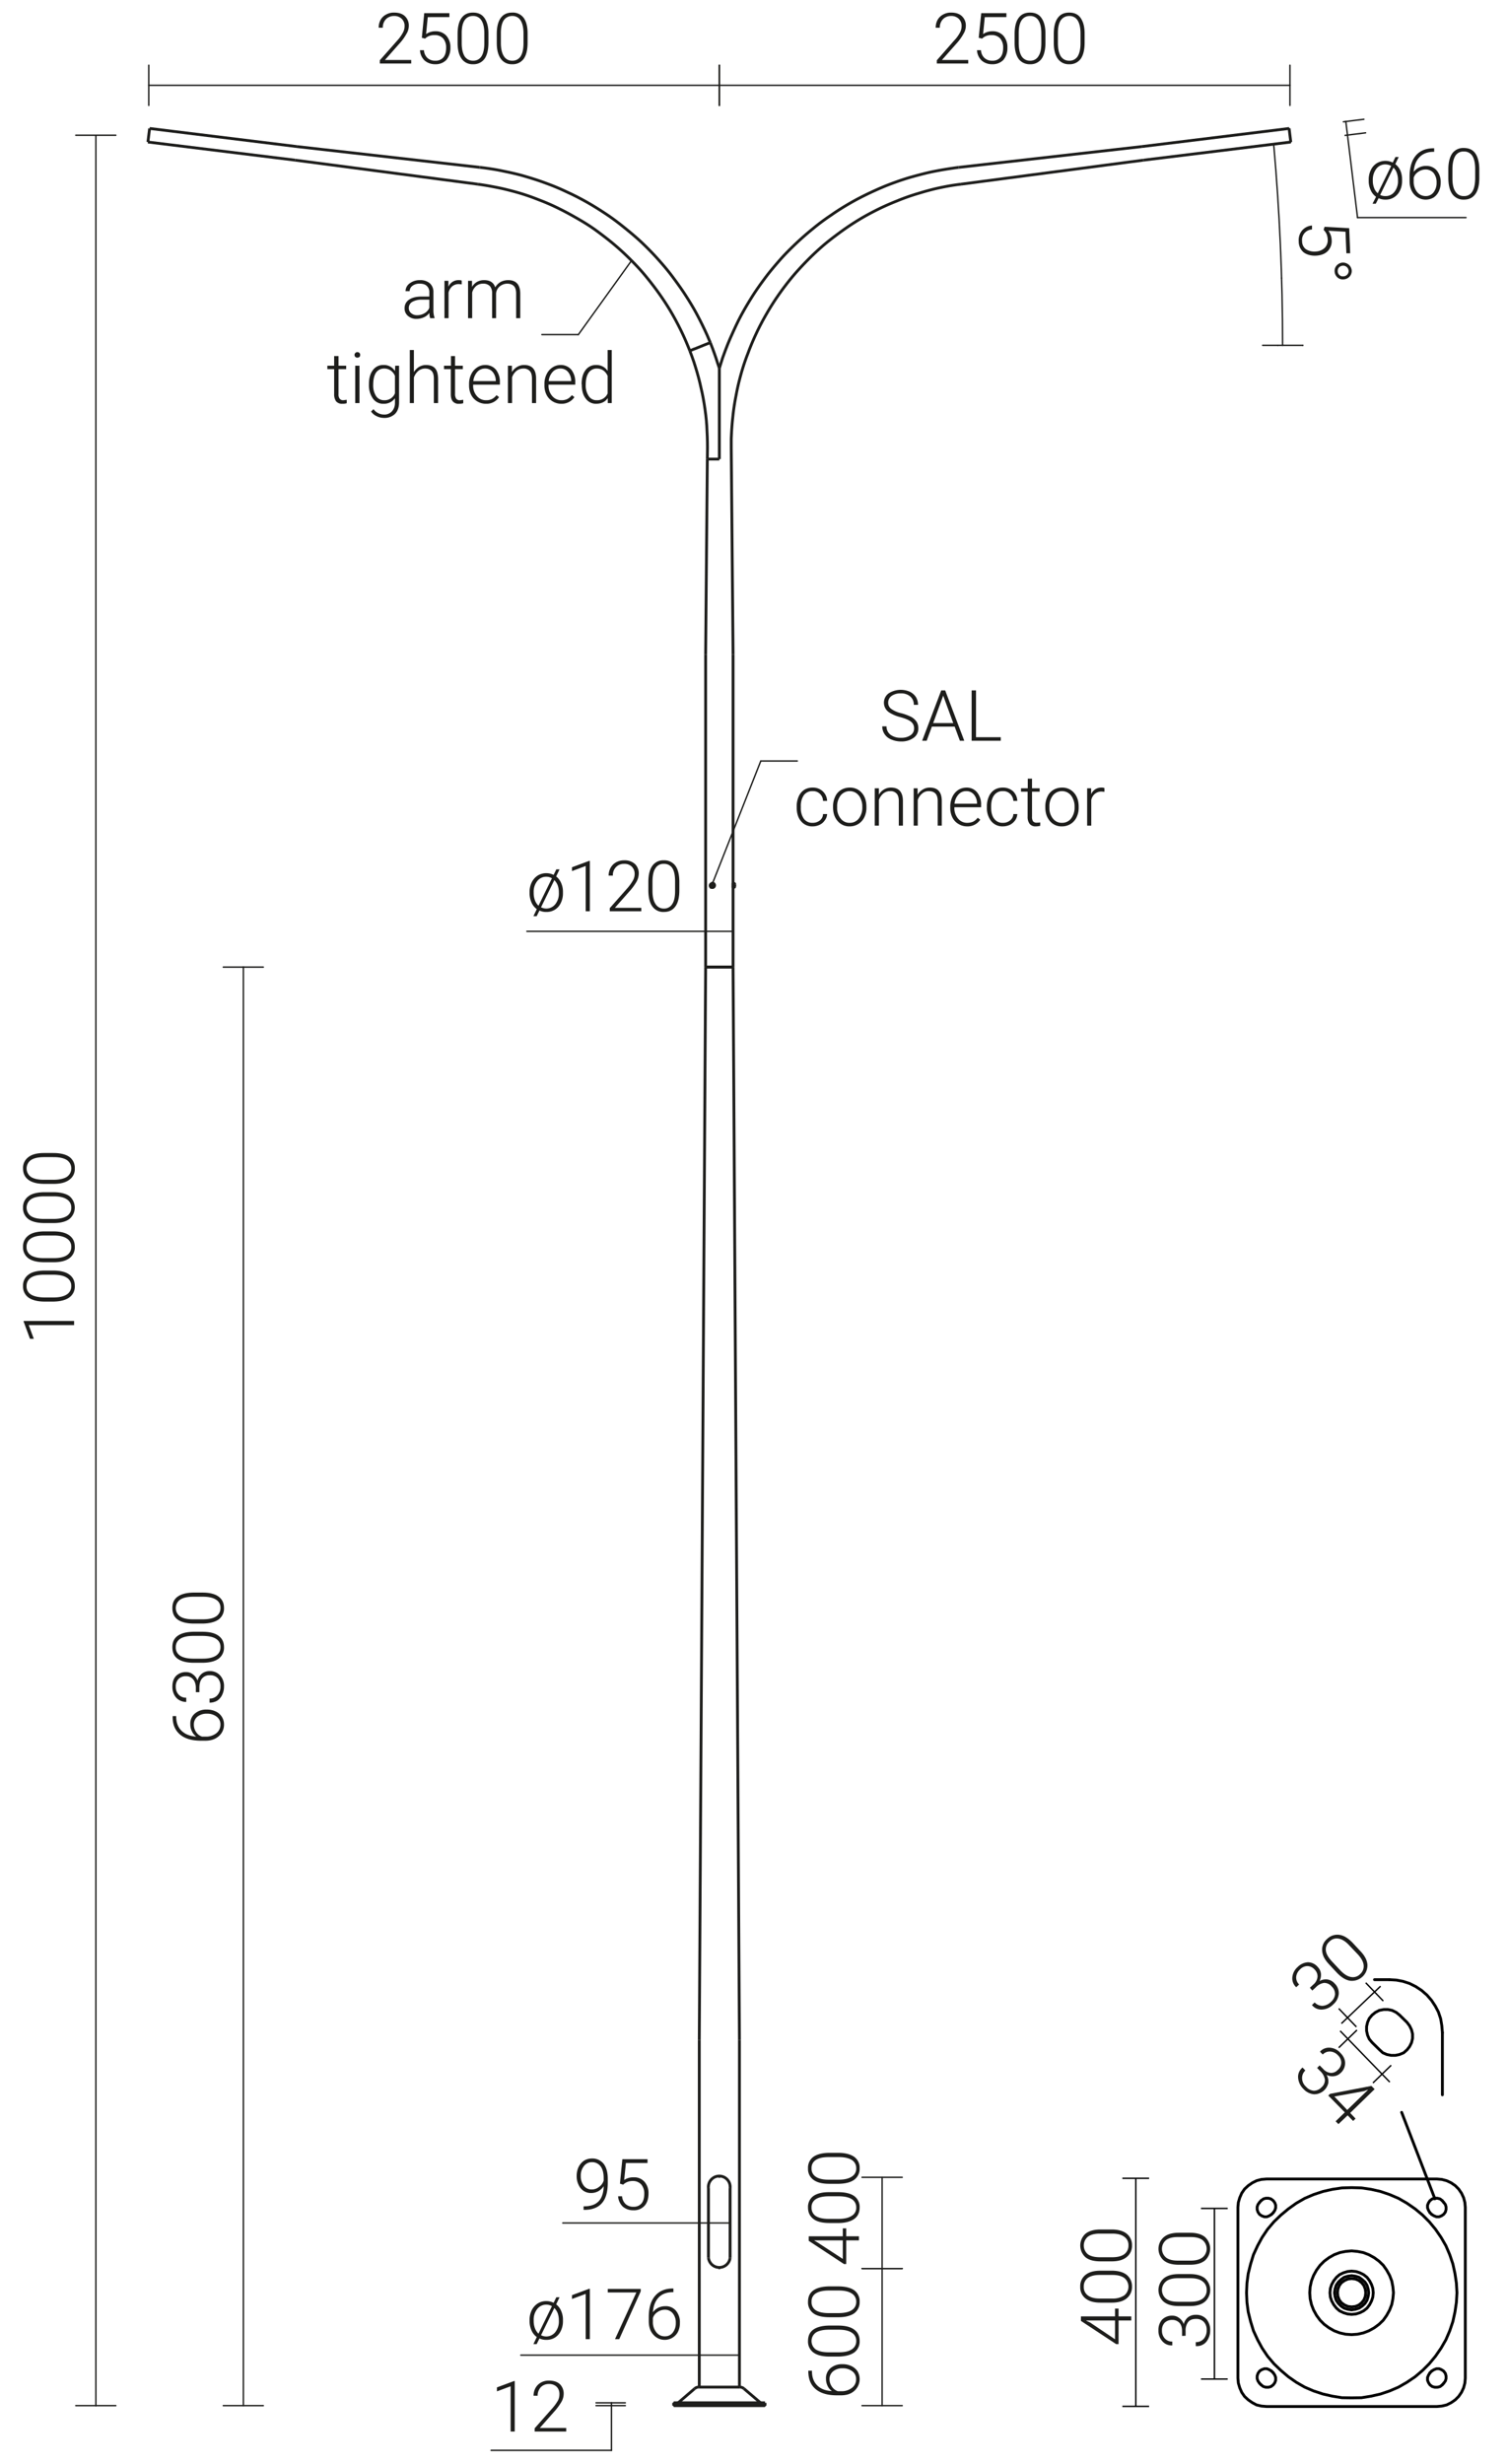 <svg xmlns="http://www.w3.org/2000/svg" viewBox="0 0 1066.4 1741.8" preserveAspectRatio="xMinYMin" height="1741.8px">
  <title>42444 SAL-10 WL 2-2,5-3,7-5</title>
  <g>
    <line x1="522.9" y1="1687.3" x2="522.9" y2="1442.1" style="fill: none;stroke: #1d1d1b;stroke-miterlimit: 10;stroke-width: 2px"/>
    <line x1="494.5" y1="1442.1" x2="494.5" y2="1687.3" style="fill: none;stroke: #1d1d1b;stroke-miterlimit: 10;stroke-width: 2px"/>
    <line x1="494.5" y1="1442.1" x2="498.3" y2="801.5" style="fill: none;stroke: #1d1d1b;stroke-miterlimit: 10;stroke-width: 2px"/>
    <line x1="498.3" y1="801.5" x2="499" y2="683.6" style="fill: none;stroke: #1d1d1b;stroke-miterlimit: 10;stroke-width: 2px"/>
    <line x1="518.4" y1="683.6" x2="522.9" y2="1442.1" style="fill: none;stroke: #1d1d1b;stroke-miterlimit: 10;stroke-width: 2px"/>
    <line x1="523.3" y1="1687.3" x2="494.1" y2="1687.3" style="fill: none;stroke: #1d1d1b;stroke-miterlimit: 10;stroke-width: 2px"/>
    <line x1="476.4" y1="1700.4" x2="476.4" y2="1698.4" style="fill: none;stroke: #1d1d1b;stroke-miterlimit: 10;stroke-width: 2px"/>
    <line x1="541" y1="1700.4" x2="476.4" y2="1700.4" style="fill: none;stroke: #1d1d1b;stroke-miterlimit: 10;stroke-width: 2px"/>
    <line x1="541" y1="1698.4" x2="476.4" y2="1698.4" style="fill: none;stroke: #1d1d1b;stroke-miterlimit: 10;stroke-width: 2px"/>
    <line x1="541" y1="1700.4" x2="541" y2="1698.4" style="fill: none;stroke: #1d1d1b;stroke-miterlimit: 10;stroke-width: 2px"/>
    <path d="M526.1,1688.4a4.3,4.3,0,0,0-2.8-1.1" style="fill: none;stroke: #1d1d1b;stroke-miterlimit: 10;stroke-width: 2px"/>
    <path d="M494.1,1687.3a4.4,4.4,0,0,0-2.9,1.1" style="fill: none;stroke: #1d1d1b;stroke-miterlimit: 10;stroke-width: 2px"/>
    <path d="M537.5,1698.1a1.9,1.9,0,0,0,1,.3" style="fill: none;stroke: #1d1d1b;stroke-miterlimit: 10;stroke-width: 2px"/>
    <path d="M478.8,1698.4a2,2,0,0,0,1.1-.3" style="fill: none;stroke: #1d1d1b;stroke-miterlimit: 10;stroke-width: 2px"/>
    <line x1="491.2" y1="1688.4" x2="479.9" y2="1698.1" style="fill: none;stroke: #1d1d1b;stroke-miterlimit: 10;stroke-width: 2px"/>
    <line x1="526.1" y1="1688.4" x2="537.5" y2="1698.1" style="fill: none;stroke: #1d1d1b;stroke-miterlimit: 10;stroke-width: 2px"/>
    <line x1="499" y1="683.6" x2="518.4" y2="683.6" style="fill: none;stroke: #1d1d1b;stroke-miterlimit: 10;stroke-width: 2px"/>
    <line x1="499" y1="683.6" x2="518.4" y2="683.6" style="fill: none;stroke: #1d1d1b;stroke-miterlimit: 10;stroke-width: 2px"/>
    <line x1="518.4" y1="683.6" x2="499" y2="683.6" style="fill: none;stroke: #1d1d1b;stroke-miterlimit: 10;stroke-width: 2px"/>
    <line x1="499" y1="683.6" x2="518.4" y2="683.6" style="fill: none;stroke: #1d1d1b;stroke-miterlimit: 10;stroke-width: 2px"/>
    <line x1="518.4" y1="683.6" x2="499" y2="683.6" style="fill: none;stroke: #1d1d1b;stroke-miterlimit: 10;stroke-width: 2px"/>
    <line x1="499" y1="683.6" x2="518.4" y2="683.6" style="fill: none;stroke: #1d1d1b;stroke-miterlimit: 10;stroke-width: 2px"/>
    <line x1="499" y1="683.6" x2="518.4" y2="683.6" style="fill: none;stroke: #1d1d1b;stroke-miterlimit: 10;stroke-width: 2px"/>
    <line x1="499" y1="683.6" x2="518.4" y2="683.6" style="fill: none;stroke: #1d1d1b;stroke-miterlimit: 10;stroke-width: 2px"/>
    <line x1="499" y1="683.6" x2="518.4" y2="683.6" style="fill: none;stroke: #1d1d1b;stroke-miterlimit: 10;stroke-width: 2px"/>
    <polyline points="518.4 626.6 518.4 626.6 518.4 626.6 518.4 626.6 518.4 626.6 518.4 626.5 518.3 626.5 518.3 626.5 518.3 626.4 518.3 626.3 518.3 626.3 518.3 626.2 518.3 626.1 518.3 626 518.3 625.8 518.3 625.6 518.3 625.5 518.3 625.4 518.3 625.3 518.3 625.3 518.3 625.2 518.3 625.1 518.3 625.1 518.4 625.1 518.4 625 518.4 625 518.4 625 518.4 625 518.4 625" style="fill: none;stroke: #1d1d1b;stroke-miterlimit: 10;stroke-width: 2px"/>
    <line x1="499" y1="683.6" x2="499" y2="462.5" style="fill: none;stroke: #1d1d1b;stroke-miterlimit: 10;stroke-width: 2px"/>
    <line x1="518.4" y1="683.6" x2="518.4" y2="627.3" style="fill: none;stroke: #1d1d1b;stroke-miterlimit: 10;stroke-width: 2px"/>
    <line x1="518.4" y1="624.3" x2="518.4" y2="462.5" style="fill: none;stroke: #1d1d1b;stroke-miterlimit: 10;stroke-width: 2px"/>
    <line x1="518.7" y1="625.5" x2="518.4" y2="625.7" style="fill: none;stroke: #1d1d1b;stroke-miterlimit: 10;stroke-width: 2px"/>
    <line x1="518.4" y1="625.9" x2="518.7" y2="625.7" style="fill: none;stroke: #1d1d1b;stroke-miterlimit: 10;stroke-width: 2px"/>
    <line x1="518.7" y1="624.3" x2="518.7" y2="625.5" style="fill: none;stroke: #1d1d1b;stroke-miterlimit: 10;stroke-width: 2px"/>
    <line x1="518.7" y1="625.7" x2="518.7" y2="627.3" style="fill: none;stroke: #1d1d1b;stroke-miterlimit: 10;stroke-width: 2px"/>
    <line x1="518.4" y1="624.3" x2="518.4" y2="625.7" style="fill: none;stroke: #1d1d1b;stroke-miterlimit: 10;stroke-width: 2px"/>
    <line x1="518.4" y1="625.9" x2="518.4" y2="627.3" style="fill: none;stroke: #1d1d1b;stroke-miterlimit: 10;stroke-width: 2px"/>
    <line x1="518.4" y1="624.3" x2="518.7" y2="624.3" style="fill: none;stroke: #1d1d1b;stroke-miterlimit: 10;stroke-width: 2px"/>
    <line x1="518.4" y1="627.3" x2="518.7" y2="627.3" style="fill: none;stroke: #1d1d1b;stroke-miterlimit: 10;stroke-width: 2px"/>
    <path d="M503.2,627.2a1.2,1.2,0,0,0,1.6-.9,1.5,1.5,0,0,0-.7-1.9,1.4,1.4,0,0,0-.9,0" style="fill: none;stroke: #1d1d1b;stroke-miterlimit: 10;stroke-width: 2px"/>
    <path d="M503.8,627.3a1.5,1.5,0,0,0,0-3" style="fill: none;stroke: #1d1d1b;stroke-miterlimit: 10;stroke-width: 2px"/>
    <line x1="503.8" y1="627.3" x2="503.7" y2="627.3" style="fill: none;stroke: #1d1d1b;stroke-miterlimit: 10;stroke-width: 2px"/>
    <line x1="503.8" y1="624.3" x2="503.7" y2="624.3" style="fill: none;stroke: #1d1d1b;stroke-miterlimit: 10;stroke-width: 2px"/>
    <line x1="518.7" y1="625.5" x2="518.7" y2="625.7" style="fill: none;stroke: #1d1d1b;stroke-miterlimit: 10;stroke-width: 2px"/>
    <line x1="518.4" y1="626.6" x2="518.4" y2="626.6" style="fill: none;stroke: #1d1d1b;stroke-miterlimit: 10;stroke-width: 2px"/>
    <line x1="518.4" y1="625" x2="518.4" y2="625" style="fill: none;stroke: #1d1d1b;stroke-miterlimit: 10;stroke-width: 2px"/>
    <line x1="518.9" y1="627.2" x2="518.7" y2="627.2" style="fill: none;stroke: #1d1d1b;stroke-miterlimit: 10;stroke-width: 2px"/>
    <line x1="518.9" y1="624.4" x2="518.7" y2="624.4" style="fill: none;stroke: #1d1d1b;stroke-miterlimit: 10;stroke-width: 2px"/>
    <line x1="519.6" y1="625" x2="519.6" y2="626.6" style="fill: none;stroke: #1d1d1b;stroke-miterlimit: 10;stroke-width: 2px"/>
    <path d="M519.6,625a.7.7,0,0,0-.7-.6" style="fill: none;stroke: #1d1d1b;stroke-miterlimit: 10;stroke-width: 2px"/>
    <path d="M518.9,627.2a.7.7,0,0,0,.7-.6" style="fill: none;stroke: #1d1d1b;stroke-miterlimit: 10;stroke-width: 2px"/>
    <path d="M503.7,627.2a1.4,1.4,0,0,0,0-2.8" style="fill: none;stroke: #1d1d1b;stroke-miterlimit: 10;stroke-width: 2px"/>
    <line x1="503.5" y1="624.4" x2="503.7" y2="624.4" style="fill: none;stroke: #1d1d1b;stroke-miterlimit: 10;stroke-width: 2px"/>
    <line x1="503.5" y1="627.2" x2="503.7" y2="627.2" style="fill: none;stroke: #1d1d1b;stroke-miterlimit: 10;stroke-width: 2px"/>
    <line x1="503.5" y1="626.3" x2="503" y2="626.3" style="fill: none;stroke: #1d1d1b;stroke-miterlimit: 10;stroke-width: 2px"/>
    <line x1="503" y1="626.3" x2="502.7" y2="625.8" style="fill: none;stroke: #1d1d1b;stroke-miterlimit: 10;stroke-width: 2px"/>
    <line x1="502.7" y1="625.8" x2="503" y2="625.3" style="fill: none;stroke: #1d1d1b;stroke-miterlimit: 10;stroke-width: 2px"/>
    <line x1="503" y1="625.3" x2="503.5" y2="625.3" style="fill: none;stroke: #1d1d1b;stroke-miterlimit: 10;stroke-width: 2px"/>
    <line x1="503.5" y1="625.3" x2="503.7" y2="625.8" style="fill: none;stroke: #1d1d1b;stroke-miterlimit: 10;stroke-width: 2px"/>
    <line x1="503.7" y1="625.8" x2="503.5" y2="626.3" style="fill: none;stroke: #1d1d1b;stroke-miterlimit: 10;stroke-width: 2px"/>
    <path d="M503,625.8c.1.2.2.3.2.5" style="fill: none;stroke: #1d1d1b;stroke-miterlimit: 10;stroke-width: 2px"/>
    <line x1="502.7" y1="625.8" x2="503" y2="625.8" style="fill: none;stroke: #1d1d1b;stroke-miterlimit: 10;stroke-width: 2px"/>
    <path d="M503.2,625.3c0,.2-.1.3-.2.5" style="fill: none;stroke: #1d1d1b;stroke-miterlimit: 10;stroke-width: 2px"/>
    <path d="M503.5,627.2h-.7l-.3-.4c-.1-.1-.2-.2-.2-.3s-.1-.3-.1-.5.1-.3.1-.5l.2-.4.3-.3.4-.2h.3" style="fill: none;stroke: #1d1d1b;stroke-miterlimit: 10;stroke-width: 2px"/>
    <path d="M501,1595.9a7.7,7.7,0,0,0,15.3,0" style="fill: none;stroke: #1d1d1b;stroke-miterlimit: 10;stroke-width: 2px"/>
    <path d="M516.3,1546.7a7.7,7.7,0,1,0-15.3,0" style="fill: none;stroke: #1d1d1b;stroke-miterlimit: 10;stroke-width: 2px"/>
    <line x1="501" y1="1546.7" x2="501" y2="1595.9" style="fill: none;stroke: #1d1d1b;stroke-miterlimit: 10;stroke-width: 2px"/>
    <line x1="516.3" y1="1546.7" x2="516.3" y2="1595.9" style="fill: none;stroke: #1d1d1b;stroke-miterlimit: 10;stroke-width: 2px"/>
    <line x1="911.6" y1="90.8" x2="912.8" y2="100.4" style="fill: none;stroke: #1d1d1b;stroke-miterlimit: 10;stroke-width: 2px"/>
    <line x1="912.8" y1="100.4" x2="808.6" y2="113.2" style="fill: none;stroke: #1d1d1b;stroke-miterlimit: 10;stroke-width: 2px"/>
    <line x1="911.6" y1="90.8" x2="807.5" y2="103.6" style="fill: none;stroke: #1d1d1b;stroke-miterlimit: 10;stroke-width: 2px"/>
    <line x1="808.6" y1="113.2" x2="679.5" y2="130.2" style="fill: none;stroke: #1d1d1b;stroke-miterlimit: 10;stroke-width: 2px"/>
    <line x1="807.5" y1="103.6" x2="678" y2="118.3" style="fill: none;stroke: #1d1d1b;stroke-miterlimit: 10;stroke-width: 2px"/>
    <path d="M679.5,130.2c-5.2.6-10.3,1.5-15.4,2.6s-10.1,2.5-15,4a150.7,150.7,0,0,0-14.7,5.2c-4.8,1.9-9.6,4-14.2,6.3s-9.2,4.8-13.6,7.5-8.7,5.6-12.9,8.7-8.3,6.2-12.2,9.6-7.7,7-11.3,10.7-7.1,7.5-10.4,11.5-6.4,8.1-9.4,12.4-5.7,8.6-8.3,13.1-5,9-7.2,13.7-4.2,9.4-6,14.3a149,149,0,0,0-4.9,14.7c-1.4,5-2.6,10-3.5,15.1a152.3,152.3,0,0,0-2.3,15.3c-.6,5.1-.9,10.3-1.1,15.4v6.2" style="fill: none;stroke: #1d1d1b;stroke-miterlimit: 10;stroke-width: 2px"/>
    <path d="M508.7,260.4c.7-2.4,1.5-4.9,2.3-7.4,1.8-5,3.7-10.1,5.9-15s4.4-9.8,6.9-14.5,5.3-9.4,8.2-14,6-8.9,9.2-13.2,6.7-8.4,10.2-12.4,7.4-7.9,11.3-11.6,7.9-7.2,12.1-10.6a154.1,154.1,0,0,1,12.9-9.6c4.4-3.1,8.9-5.9,13.6-8.6s9.4-5.1,14.3-7.4,9.7-4.4,14.8-6.3,10.1-3.6,15.2-5S656,122,661.2,121s11.2-2,16.8-2.7" style="fill: none;stroke: #1d1d1b;stroke-miterlimit: 10;stroke-width: 2px"/>
    <line x1="517.1" y1="316.5" x2="518.4" y2="462.5" style="fill: none;stroke: #1d1d1b;stroke-miterlimit: 10;stroke-width: 2px"/>
    <line x1="500.2" y1="324.5" x2="508.7" y2="324.5" style="fill: none;stroke: #1d1d1b;stroke-miterlimit: 10;stroke-width: 2px"/>
    <line x1="508.7" y1="260.4" x2="508.7" y2="324.5" style="fill: none;stroke: #1d1d1b;stroke-miterlimit: 10;stroke-width: 2px"/>
    <line x1="500.2" y1="324.5" x2="499" y2="462.5" style="fill: none;stroke: #1d1d1b;stroke-miterlimit: 10;stroke-width: 2px"/>
    <path d="M487.8,247.9l.7-.2,1.6-.7,2.4-.9,2.7-1.1,2.7-1.1,2.3-.9,1.6-.6.4-.2h.1" style="fill: none;stroke: #1d1d1b;stroke-miterlimit: 10;stroke-width: 2px"/>
    <path d="M502.3,242.2c2,5,3.8,10,5.4,15.2.4,1,.7,2,1,3" style="fill: none;stroke: #1d1d1b;stroke-miterlimit: 10;stroke-width: 2px"/>
    <path d="M500.3,316.5c0-5.2-.2-10.4-.5-15.5s-1-10.3-1.8-15.4-1.9-10.1-3.1-15.1-2.7-10-4.3-14.9c-.9-2.6-1.8-5.1-2.8-7.7" style="fill: none;stroke: #1d1d1b;stroke-miterlimit: 10;stroke-width: 2px"/>
    <line x1="500.3" y1="316.5" x2="500.2" y2="324.5" style="fill: none;stroke: #1d1d1b;stroke-miterlimit: 10;stroke-width: 2px"/>
    <line x1="104.6" y1="100.4" x2="105.8" y2="90.8" style="fill: none;stroke: #1d1d1b;stroke-miterlimit: 10;stroke-width: 2px"/>
    <path d="M487.8,247.9c-1.9-4.8-3.9-9.5-6.2-14.2s-4.7-9.2-7.3-13.6-5.5-8.8-8.5-13-6.2-8.3-9.5-12.3-6.8-7.7-10.5-11.4-7.5-7.2-11.4-10.5-8.1-6.5-12.3-9.6-8.5-5.8-13-8.4-9-5.1-13.7-7.4a148.8,148.8,0,0,0-14.2-6.2q-7.2-2.9-14.7-5.1c-5-1.4-10-2.7-15.1-3.7s-9-1.7-13.5-2.3" style="fill: none;stroke: #1d1d1b;stroke-miterlimit: 10;stroke-width: 2px"/>
    <path d="M339.3,118.3c5.3.6,10.6,1.4,15.9,2.5s10.5,2.2,15.6,3.7,10.3,3.1,15.3,5a159.5,159.5,0,0,1,14.8,6.2c4.9,2.2,9.7,4.7,14.3,7.3s9.2,5.5,13.7,8.5,8.7,6.2,12.9,9.6,8.3,6.8,12.2,10.5,7.6,7.5,11.2,11.5,7.1,8.1,10.3,12.4,6.4,8.7,9.3,13.2,5.7,9.1,8.2,13.8,4.9,9.6,7.1,14.5l2.2,5.2" style="fill: none;stroke: #1d1d1b;stroke-miterlimit: 10;stroke-width: 2px"/>
    <line x1="209.9" y1="103.6" x2="339.3" y2="118.3" style="fill: none;stroke: #1d1d1b;stroke-miterlimit: 10;stroke-width: 2px"/>
    <line x1="208.7" y1="113.2" x2="337.9" y2="130.2" style="fill: none;stroke: #1d1d1b;stroke-miterlimit: 10;stroke-width: 2px"/>
    <line x1="105.8" y1="90.8" x2="209.9" y2="103.6" style="fill: none;stroke: #1d1d1b;stroke-miterlimit: 10;stroke-width: 2px"/>
    <line x1="104.6" y1="100.4" x2="208.7" y2="113.2" style="fill: none;stroke: #1d1d1b;stroke-miterlimit: 10;stroke-width: 2px"/>
  </g>
  <g>
    <line x1="899.8" y1="101.9" x2="901.6" y2="101.8" style="fill: none;stroke: #1d1d1b;stroke-linecap: round;stroke-linejoin: round"/>
    <line x1="912.2" y1="74.5" x2="912.2" y2="46.1" style="fill: none;stroke: #1d1d1b;stroke-linecap: round;stroke-linejoin: round"/>
    <line x1="508.7" y1="74.5" x2="508.7" y2="46.1" style="fill: none;stroke: #1d1d1b;stroke-linecap: round;stroke-linejoin: round"/>
    <line x1="912.2" y1="60.3" x2="508.7" y2="60.3" style="fill: none;stroke: #1d1d1b;stroke-linecap: round;stroke-linejoin: round"/>
    <line x1="53.6" y1="95.6" x2="81.9" y2="95.6" style="fill: none;stroke: #1d1d1b;stroke-linecap: round;stroke-linejoin: round"/>
    <line x1="53.6" y1="1700.4" x2="81.9" y2="1700.4" style="fill: none;stroke: #1d1d1b;stroke-linecap: round;stroke-linejoin: round"/>
    <line x1="157.9" y1="1700.4" x2="186.2" y2="1700.4" style="fill: none;stroke: #1d1d1b;stroke-linecap: round;stroke-linejoin: round"/>
    <line x1="609.6" y1="1700.4" x2="638" y2="1700.4" style="fill: none;stroke: #1d1d1b;stroke-linecap: round;stroke-linejoin: round"/>
    <line x1="67.8" y1="95.6" x2="67.8" y2="1700.4" style="fill: none;stroke: #1d1d1b;stroke-linecap: round;stroke-linejoin: round"/>
    <line x1="609.6" y1="1603.5" x2="638" y2="1603.5" style="fill: none;stroke: #1d1d1b;stroke-linecap: round;stroke-linejoin: round"/>
    <line x1="623.8" y1="1700.4" x2="623.8" y2="1603.5" style="fill: none;stroke: #1d1d1b;stroke-linecap: round;stroke-linejoin: round"/>
    <line x1="609.6" y1="1603.5" x2="638" y2="1603.5" style="fill: none;stroke: #1d1d1b;stroke-linecap: round;stroke-linejoin: round"/>
    <line x1="609.6" y1="1539" x2="638" y2="1539" style="fill: none;stroke: #1d1d1b;stroke-linecap: round;stroke-linejoin: round"/>
    <line x1="623.8" y1="1603.5" x2="623.8" y2="1539" style="fill: none;stroke: #1d1d1b;stroke-linecap: round;stroke-linejoin: round"/>
    <line x1="516.3" y1="1571.3" x2="501" y2="1571.3" style="fill: none;stroke: #1d1d1b;stroke-linecap: round;stroke-linejoin: round"/>
    <line x1="501" y1="1571.3" x2="398" y2="1571.3" style="fill: none;stroke: #1d1d1b;stroke-linecap: round;stroke-linejoin: round"/>
    <line x1="522.9" y1="1650.4" x2="522.9" y2="1677.6" style="fill: none;stroke: #1d1d1b;stroke-linecap: round;stroke-linejoin: round"/>
    <line x1="494.5" y1="1650.4" x2="494.5" y2="1677.6" style="fill: none;stroke: #1d1d1b;stroke-linecap: round;stroke-linejoin: round"/>
    <line x1="522.9" y1="1664.7" x2="494.5" y2="1664.7" style="fill: none;stroke: #1d1d1b;stroke-linecap: round;stroke-linejoin: round"/>
    <line x1="494.5" y1="1664.7" x2="368.3" y2="1664.7" style="fill: none;stroke: #1d1d1b;stroke-linecap: round;stroke-linejoin: round"/>
    <line x1="442.2" y1="1700.4" x2="421.5" y2="1700.4" style="fill: none;stroke: #1d1d1b;stroke-linecap: round;stroke-linejoin: round"/>
    <line x1="442.2" y1="1698.4" x2="421.5" y2="1698.4" style="fill: none;stroke: #1d1d1b;stroke-linecap: round;stroke-linejoin: round"/>
    <line x1="432.4" y1="1700.4" x2="432.4" y2="1732" style="fill: none;stroke: #1d1d1b;stroke-linecap: round;stroke-linejoin: round"/>
    <line x1="432.4" y1="1732" x2="347.3" y2="1732" style="fill: none;stroke: #1d1d1b;stroke-linecap: round;stroke-linejoin: round"/>
    <line x1="432.4" y1="1698.4" x2="432.4" y2="1700.4" style="fill: none;stroke: #1d1d1b;stroke-linecap: round;stroke-linejoin: round"/>
    <line x1="157.9" y1="683.6" x2="186.2" y2="683.6" style="fill: none;stroke: #1d1d1b;stroke-linecap: round;stroke-linejoin: round"/>
    <line x1="172.1" y1="1700.4" x2="172.1" y2="683.6" style="fill: none;stroke: #1d1d1b;stroke-linecap: round;stroke-linejoin: round"/>
    <g>
      <line x1="503.9" y1="624.3" x2="538" y2="537.9" style="fill: none;stroke: #1d1d1b;stroke-linecap: round;stroke-linejoin: round"/>
      <line x1="538" y1="537.9" x2="563.8" y2="537.9" style="fill: none;stroke: #1d1d1b;stroke-linecap: round;stroke-linejoin: round"/>
    </g>
    <line x1="951.2" y1="95.7" x2="965.7" y2="93.9" style="fill: none;stroke: #1d1d1b;stroke-linecap: round;stroke-linejoin: round"/>
    <line x1="950" y1="86.1" x2="964.5" y2="84.3" style="fill: none;stroke: #1d1d1b;stroke-linecap: round;stroke-linejoin: round"/>
    <line x1="951.7" y1="85.8" x2="952.9" y2="95.5" style="fill: none;stroke: #1d1d1b;stroke-linecap: round;stroke-linejoin: round"/>
    <line x1="952.9" y1="95.5" x2="960" y2="153.8" style="fill: none;stroke: #1d1d1b;stroke-linecap: round;stroke-linejoin: round"/>
    <line x1="960" y1="153.8" x2="1036.7" y2="153.8" style="fill: none;stroke: #1d1d1b;stroke-linecap: round;stroke-linejoin: round"/>
    <line x1="499" y1="644.8" x2="499" y2="645.4" style="fill: none;stroke: #1d1d1b;stroke-linecap: round;stroke-linejoin: round"/>
    <line x1="518.4" y1="644.7" x2="518.4" y2="645.4" style="fill: none;stroke: #1d1d1b;stroke-linecap: round;stroke-linejoin: round"/>
    <line x1="518.4" y1="658.3" x2="499" y2="658.3" style="fill: none;stroke: #1d1d1b;stroke-linecap: round;stroke-linejoin: round"/>
    <line x1="499" y1="658.3" x2="372.6" y2="658.3" style="fill: none;stroke: #1d1d1b;stroke-linecap: round;stroke-linejoin: round"/>
    <line x1="892.9" y1="244.1" x2="921.3" y2="244.1" style="fill: none;stroke: #1d1d1b;stroke-linecap: round;stroke-linejoin: round"/>
    <path d="M907,244.1c0-47.5-2.1-95-6.3-142.2" style="fill: none;stroke: #1d1d1b;stroke-linecap: round;stroke-linejoin: round"/>
    <line x1="105.2" y1="74.5" x2="105.2" y2="46.1" style="fill: none;stroke: #1d1d1b;stroke-linecap: round;stroke-linejoin: round"/>
    <line x1="508.7" y1="74.5" x2="508.7" y2="46.1" style="fill: none;stroke: #1d1d1b;stroke-linecap: round;stroke-linejoin: round"/>
    <line x1="105.2" y1="60.3" x2="508.7" y2="60.3" style="fill: none;stroke: #1d1d1b;stroke-linecap: round;stroke-linejoin: round"/>
    <g>
      <line x1="446.6" y1="184.2" x2="409" y2="236.5" style="fill: none;stroke: #1d1d1b;stroke-linecap: round;stroke-linejoin: round"/>
      <line x1="409" y1="236.5" x2="383.2" y2="236.5" style="fill: none;stroke: #1d1d1b;stroke-linecap: round;stroke-linejoin: round"/>
    </g>
    <line x1="912.2" y1="95.6" x2="912.2" y2="95.6" style="fill: none;stroke: #1d1d1b;stroke-linecap: round;stroke-linejoin: round"/>
    <line x1="508.7" y1="60.3" x2="508.7" y2="60.3" style="fill: none;stroke: #1d1d1b;stroke-linecap: round;stroke-linejoin: round"/>
    <line x1="912.2" y1="95.6" x2="912.2" y2="95.6" style="fill: none;stroke: #1d1d1b;stroke-linecap: round;stroke-linejoin: round"/>
    <line x1="541" y1="1700.4" x2="541" y2="1700.4" style="fill: none;stroke: #1d1d1b;stroke-linecap: round;stroke-linejoin: round"/>
    <line x1="67.8" y1="1700.4" x2="67.8" y2="1700.4" style="fill: none;stroke: #1d1d1b;stroke-linecap: round;stroke-linejoin: round"/>
    <line x1="541" y1="1700.4" x2="541" y2="1700.4" style="fill: none;stroke: #1d1d1b;stroke-linecap: round;stroke-linejoin: round"/>
    <line x1="508.7" y1="1603.5" x2="508.7" y2="1603.5" style="fill: none;stroke: #1d1d1b;stroke-linecap: round;stroke-linejoin: round"/>
    <line x1="623.8" y1="1603.5" x2="623.8" y2="1603.5" style="fill: none;stroke: #1d1d1b;stroke-linecap: round;stroke-linejoin: round"/>
    <line x1="508.7" y1="1603.5" x2="508.7" y2="1603.5" style="fill: none;stroke: #1d1d1b;stroke-linecap: round;stroke-linejoin: round"/>
    <line x1="508.7" y1="1539" x2="508.7" y2="1539" style="fill: none;stroke: #1d1d1b;stroke-linecap: round;stroke-linejoin: round"/>
    <line x1="623.8" y1="1539" x2="623.8" y2="1539" style="fill: none;stroke: #1d1d1b;stroke-linecap: round;stroke-linejoin: round"/>
    <line x1="516.3" y1="1571.3" x2="516.3" y2="1571.3" style="fill: none;stroke: #1d1d1b;stroke-linecap: round;stroke-linejoin: round"/>
    <line x1="501" y1="1571.3" x2="501" y2="1571.3" style="fill: none;stroke: #1d1d1b;stroke-linecap: round;stroke-linejoin: round"/>
    <line x1="501" y1="1571.3" x2="501" y2="1571.3" style="fill: none;stroke: #1d1d1b;stroke-linecap: round;stroke-linejoin: round"/>
    <line x1="522.9" y1="1611.6" x2="522.9" y2="1611.6" style="fill: none;stroke: #1d1d1b;stroke-linecap: round;stroke-linejoin: round"/>
    <line x1="494.5" y1="1611.6" x2="494.5" y2="1611.6" style="fill: none;stroke: #1d1d1b;stroke-linecap: round;stroke-linejoin: round"/>
    <line x1="494.5" y1="1664.7" x2="494.5" y2="1664.7" style="fill: none;stroke: #1d1d1b;stroke-linecap: round;stroke-linejoin: round"/>
    <line x1="476.4" y1="1700.4" x2="476.4" y2="1700.4" style="fill: none;stroke: #1d1d1b;stroke-linecap: round;stroke-linejoin: round"/>
    <line x1="476.4" y1="1698.4" x2="476.4" y2="1698.4" style="fill: none;stroke: #1d1d1b;stroke-linecap: round;stroke-linejoin: round"/>
    <line x1="432.4" y1="1698.4" x2="432.4" y2="1698.4" style="fill: none;stroke: #1d1d1b;stroke-linecap: round;stroke-linejoin: round"/>
    <line x1="541" y1="1700.4" x2="541" y2="1700.4" style="fill: none;stroke: #1d1d1b;stroke-linecap: round;stroke-linejoin: round"/>
    <line x1="518.4" y1="683.6" x2="518.4" y2="683.6" style="fill: none;stroke: #1d1d1b;stroke-linecap: round;stroke-linejoin: round"/>
    <line x1="172.1" y1="683.6" x2="172.1" y2="683.6" style="fill: none;stroke: #1d1d1b;stroke-linecap: round;stroke-linejoin: round"/>
    <line x1="912.8" y1="100.4" x2="912.8" y2="100.4" style="fill: none;stroke: #1d1d1b;stroke-linecap: round;stroke-linejoin: round"/>
    <line x1="911.6" y1="90.8" x2="911.6" y2="90.8" style="fill: none;stroke: #1d1d1b;stroke-linecap: round;stroke-linejoin: round"/>
    <line x1="951.7" y1="85.8" x2="951.7" y2="85.8" style="fill: none;stroke: #1d1d1b;stroke-linecap: round;stroke-linejoin: round"/>
    <line x1="499" y1="683.6" x2="499" y2="683.6" style="fill: none;stroke: #1d1d1b;stroke-linecap: round;stroke-linejoin: round"/>
    <line x1="518.4" y1="683.5" x2="518.4" y2="683.5" style="fill: none;stroke: #1d1d1b;stroke-linecap: round;stroke-linejoin: round"/>
    <line x1="518.4" y1="658.3" x2="518.4" y2="658.3" style="fill: none;stroke: #1d1d1b;stroke-linecap: round;stroke-linejoin: round"/>
    <line x1="906.3" y1="196.6" x2="906.3" y2="196.6" style="fill: none;stroke: #1d1d1b;stroke-linecap: round;stroke-linejoin: round"/>
    <line x1="903.6" y1="244.1" x2="903.6" y2="244.1" style="fill: none;stroke: #1d1d1b;stroke-linecap: round;stroke-linejoin: round"/>
    <line x1="899.8" y1="101.9" x2="899.8" y2="101.9" style="fill: none;stroke: #1d1d1b;stroke-linecap: round;stroke-linejoin: round"/>
    <line x1="901.6" y1="101.8" x2="901.6" y2="101.8" style="fill: none;stroke: #1d1d1b;stroke-linecap: round;stroke-linejoin: round"/>
    <line x1="921.3" y1="244.1" x2="921.3" y2="244.1" style="fill: none;stroke: #1d1d1b;stroke-linecap: round;stroke-linejoin: round"/>
    <line x1="105.2" y1="95.6" x2="105.2" y2="95.6" style="fill: none;stroke: #1d1d1b;stroke-linecap: round;stroke-linejoin: round"/>
    <line x1="508.7" y1="60.3" x2="508.7" y2="60.3" style="fill: none;stroke: #1d1d1b;stroke-linecap: round;stroke-linejoin: round"/>
  </g>
  <g>
    <g>
      <path d="M684.7,44.9H662.5V42.6l12.1-13.8a25.1,25.1,0,0,0,4.2-5.7,9.5,9.5,0,0,0,1.2-4.5,6.9,6.9,0,0,0-2-5.3,7.3,7.3,0,0,0-5.4-2,7.8,7.8,0,0,0-5.8,2.3,8.4,8.4,0,0,0-2.2,6h-2.9a11.4,11.4,0,0,1,1.3-5.5,9.5,9.5,0,0,1,3.9-3.8,11,11,0,0,1,5.7-1.4c3.2,0,5.8.8,7.6,2.5a9,9,0,0,1,2.8,7,10.7,10.7,0,0,1-1.6,5.4,36.2,36.2,0,0,1-5.4,7.4l-9.9,11.2h18.6Z" style="fill: #1d1d1b"/>
      <path d="M692.1,26.7l1.8-17.4h17.8v2.8H696.4l-1.2,12a11.4,11.4,0,0,1,6.6-2,10.2,10.2,0,0,1,7.7,3.1,12.1,12.1,0,0,1,2.9,8.4,13,13,0,0,1-2.8,8.7,10.4,10.4,0,0,1-7.9,3.1,11,11,0,0,1-7.5-2.6,10.7,10.7,0,0,1-3.3-7.3h2.8a8.1,8.1,0,0,0,2.5,5.5,7.7,7.7,0,0,0,5.5,1.9,7,7,0,0,0,5.8-2.4c1.3-1.6,1.9-3.9,1.9-6.9a9.7,9.7,0,0,0-2.1-6.4,7.8,7.8,0,0,0-6-2.4,9.8,9.8,0,0,0-3.6.5,8.8,8.8,0,0,0-3.2,2Z" style="fill: #1d1d1b"/>
      <path d="M739.3,30.1q0,7.5-2.7,11.4a9.5,9.5,0,0,1-8.2,3.9,9.6,9.6,0,0,1-8.1-3.8c-1.8-2.6-2.8-6.3-2.8-11.2V24.1c0-5,.9-8.8,2.8-11.4s4.5-3.8,8.1-3.8,6.2,1.2,8,3.7,2.9,6.1,2.9,11Zm-2.9-6.4c0-4.1-.7-7.1-2-9.2a6.6,6.6,0,0,0-6-3.2,6.8,6.8,0,0,0-6,3.1c-1.3,2-2,5-2,9v7c0,4,.7,7.1,2,9.3a6.8,6.8,0,0,0,6,3.2,6.5,6.5,0,0,0,5.9-3.1q2.1-3.1,2.1-9.3Z" style="fill: #1d1d1b"/>
      <path d="M767,30.1q0,7.5-2.7,11.4a9.5,9.5,0,0,1-8.2,3.9,9.3,9.3,0,0,1-8-3.8c-1.9-2.6-2.9-6.3-2.9-11.2V24.1c0-5,.9-8.8,2.8-11.4s4.5-3.8,8.1-3.8,6.2,1.2,8,3.7,2.9,6.1,2.9,11Zm-2.9-6.4c0-4.1-.7-7.1-2-9.2a6.6,6.6,0,0,0-6-3.2,7,7,0,0,0-6,3.1c-1.3,2-2,5-2,9v7c0,4,.7,7.1,2,9.3a6.8,6.8,0,0,0,6,3.2,6.7,6.7,0,0,0,6-3.1c1.3-2.1,2-5.2,2-9.3Z" style="fill: #1d1d1b"/>
    </g>
    <g>
      <path d="M52.4,933.7v2.9H20.3l3.6,9.7H21.2l-4.5-12.2v-.4Z" style="fill: #1d1d1b"/>
      <path d="M37.6,898.1c5,0,8.8.9,11.4,2.8s3.9,4.5,3.9,8.1a9.4,9.4,0,0,1-3.9,8.1c-2.5,1.8-6.2,2.8-11.1,2.9H31.5c-4.9,0-8.7-1-11.3-2.8a9.5,9.5,0,0,1-3.9-8.2,9.3,9.3,0,0,1,3.8-8c2.4-1.9,6.1-2.8,10.9-2.9ZM31.2,901c-4.1,0-7.2.7-9.2,2a6.8,6.8,0,0,0-3.2,6,6.5,6.5,0,0,0,3.1,6q3,1.9,9,2.1h7q6,0,9.3-2.1a6.8,6.8,0,0,0,3.2-6,6.6,6.6,0,0,0-3.2-5.9c-2.1-1.4-5.1-2-9.2-2.1Z" style="fill: #1d1d1b"/>
      <path d="M37.6,870.4c5,0,8.8.9,11.4,2.8s3.9,4.5,3.9,8.1a9.4,9.4,0,0,1-3.9,8.1c-2.5,1.8-6.2,2.8-11.1,2.8H31.5c-4.9,0-8.7-.9-11.3-2.7a9.5,9.5,0,0,1-3.9-8.2,9.3,9.3,0,0,1,3.8-8c2.4-1.9,6.1-2.8,10.9-2.9Zm-6.4,2.9c-4.1,0-7.2.7-9.2,2a6.6,6.6,0,0,0-3.2,6,6.5,6.5,0,0,0,3.1,6c2,1.3,5,2,9,2h7c4,0,7.1-.6,9.3-2a6.8,6.8,0,0,0,3.2-6,6.6,6.6,0,0,0-3.2-5.9c-2.1-1.4-5.1-2.1-9.2-2.1Z" style="fill: #1d1d1b"/>
      <path d="M37.6,842.7q7.5,0,11.4,2.7a10.5,10.5,0,0,1,0,16.3c-2.5,1.8-6.2,2.8-11.1,2.8H31.5c-4.9,0-8.7-.9-11.3-2.7a9.5,9.5,0,0,1-3.9-8.2,9.3,9.3,0,0,1,3.8-8c2.4-1.9,6.1-2.8,10.9-2.9Zm-6.4,2.9c-4.1,0-7.2.7-9.2,2a7.3,7.3,0,0,0-.1,12c2,1.3,5,2,9,2h7c4,0,7.1-.7,9.3-2a6.8,6.8,0,0,0,3.2-6,6.6,6.6,0,0,0-3.2-5.9c-2.1-1.4-5.1-2.1-9.2-2.1Z" style="fill: #1d1d1b"/>
      <path d="M37.6,815q7.5,0,11.4,2.7a9.5,9.5,0,0,1,3.9,8.2,9.1,9.1,0,0,1-3.9,8c-2.5,1.9-6.2,2.9-11.1,2.9H31.5c-4.9,0-8.7-.9-11.3-2.8s-3.9-4.5-3.9-8.1a9.3,9.3,0,0,1,3.8-8C22.5,816,26.2,815,31,815Zm-6.4,2.9c-4.1,0-7.2.7-9.2,2a7.3,7.3,0,0,0-.1,12c2,1.3,5,2,9,2h7c4,0,7.1-.7,9.3-2a7.2,7.2,0,0,0,0-12c-2.1-1.3-5.1-2-9.2-2Z" style="fill: #1d1d1b"/>
    </g>
    <g>
      <path d="M571.6,1675.7h2.6v.4c0,4.2,1.2,7.5,3.7,10s6,3.8,10.4,4a9.3,9.3,0,0,1-3.1-3.7,11.9,11.9,0,0,1-1.1-5.1,9.3,9.3,0,0,1,3.2-7.4,12.5,12.5,0,0,1,8.5-2.8,13.8,13.8,0,0,1,6.2,1.3,10.7,10.7,0,0,1,4.4,3.7,11,11,0,0,1-2.2,13.8c-2.4,2.2-5.6,3.2-9.5,3.2h-3c-6.3,0-11.3-1.4-14.8-4.3s-5.2-7-5.3-12.4Zm15,6.1a9.2,9.2,0,0,0,1.7,5.2,8.2,8.2,0,0,0,4.2,3.2h2.4a11.7,11.7,0,0,0,7.6-2.4,7.4,7.4,0,0,0,2.9-6.2,6.6,6.6,0,0,0-2.7-5.5,10.8,10.8,0,0,0-6.8-2.1,10.1,10.1,0,0,0-6.7,2.1A7,7,0,0,0,586.6,1681.8Z" style="fill: #1d1d1b"/>
      <path d="M592.6,1643.8c5,0,8.8.9,11.4,2.8s3.9,4.5,3.9,8.1a9.6,9.6,0,0,1-3.8,8.1c-2.6,1.8-6.3,2.8-11.1,2.9h-6.4c-5,0-8.8-1-11.3-2.8a9.5,9.5,0,0,1-3.9-8.2c0-3.5,1.2-6.2,3.7-8s6.2-2.8,11-2.9Zm-6.4,2.9c-4,0-7.1.7-9.2,2a7.4,7.4,0,0,0-.1,12c2.1,1.3,5.1,2,9,2h7c4.1,0,7.2-.6,9.3-2a6.7,6.7,0,0,0,3.3-6,6.6,6.6,0,0,0-3.2-5.9c-2.1-1.4-5.2-2.1-9.2-2.1Z" style="fill: #1d1d1b"/>
      <path d="M592.6,1616.1q7.5,0,11.4,2.7a9.5,9.5,0,0,1,3.9,8.2,9.6,9.6,0,0,1-3.8,8.1c-2.6,1.8-6.3,2.8-11.1,2.8h-6.4c-5,0-8.8-.9-11.3-2.7a9.5,9.5,0,0,1-3.9-8.2c0-3.5,1.2-6.2,3.7-8s6.2-2.8,11-2.9Zm-6.4,2.9c-4,0-7.1.7-9.2,2a6.5,6.5,0,0,0-3.1,6,6.7,6.7,0,0,0,3,6c2.1,1.3,5.1,2,9,2h7c4.1,0,7.2-.7,9.3-2a6.7,6.7,0,0,0,3.3-6,6.6,6.6,0,0,0-3.2-5.9c-2.1-1.4-5.2-2.1-9.2-2.1Z" style="fill: #1d1d1b"/>
    </g>
    <g>
      <path d="M596,1580.7v-5.6h2.4v5.6h9v2.9h-9v16.7h-1.6l-24.9-16.4v-3.2Zm0,16v-13.1H575.7l2.2,1.3Z" style="fill: #1d1d1b"/>
      <path d="M592.6,1549.5q7.5,0,11.4,2.7a9.4,9.4,0,0,1,3.9,8.1c0,3.6-1.3,6.3-3.8,8.1s-6.3,2.9-11.1,2.9h-6.4c-5,0-8.8-.9-11.3-2.8s-3.9-4.5-3.9-8.1a9.5,9.5,0,0,1,3.7-8.1c2.5-1.8,6.2-2.8,11-2.8Zm-6.4,2.9c-4,0-7.1.7-9.2,2a6.5,6.5,0,0,0-3.1,6,6.9,6.9,0,0,0,3,6c2.1,1.3,5.1,2,9,2h7q6.1,0,9.3-2.1a6.5,6.5,0,0,0,3.3-6,6.7,6.7,0,0,0-3.2-5.9c-2.1-1.3-5.2-2-9.2-2Z" style="fill: #1d1d1b"/>
      <path d="M592.6,1521.7c5,0,8.8,1,11.4,2.8a9.3,9.3,0,0,1,3.9,8.1,9.5,9.5,0,0,1-3.8,8.1c-2.6,1.9-6.3,2.8-11.1,2.9h-6.4c-5,0-8.8-.9-11.3-2.8a9.3,9.3,0,0,1-3.9-8.1,9.5,9.5,0,0,1,3.7-8.1c2.5-1.8,6.2-2.8,11-2.9Zm-6.4,3c-4,0-7.1.6-9.2,2a6.5,6.5,0,0,0-3.1,6,6.6,6.6,0,0,0,3,5.9q3.1,2.1,9,2.1h7q6.1,0,9.3-2.1a6.5,6.5,0,0,0,3.3-6,6.7,6.7,0,0,0-3.2-5.9c-2.1-1.3-5.2-2-9.2-2Z" style="fill: #1d1d1b"/>
    </g>
    <g>
      <path d="M426.9,1545.3a11.2,11.2,0,0,1-3.9,3.6,10.6,10.6,0,0,1-5,1.2,9.4,9.4,0,0,1-5.3-1.5,9.8,9.8,0,0,1-3.6-4.4,13.2,13.2,0,0,1-1.3-6,15,15,0,0,1,1.3-6.4,12,12,0,0,1,3.8-4.5,10.8,10.8,0,0,1,5.6-1.6,10.2,10.2,0,0,1,8.4,3.8c1.9,2.5,2.9,6,2.9,10.6v2.6c0,6.5-1.3,11.3-4.1,14.5s-6.9,4.8-12.5,4.8h-.5v-2.5h1c4.3-.1,7.5-1.3,9.7-3.6S426.8,1550,426.9,1545.3Zm-8.5,2.3a8.2,8.2,0,0,0,5.2-1.8,8.4,8.4,0,0,0,3.3-4.5v-1.7c0-3.6-.7-6.4-2.2-8.4a7.5,7.5,0,0,0-6.1-2.9,6.9,6.9,0,0,0-5.7,2.8,10.7,10.7,0,0,0-2.2,7,10.8,10.8,0,0,0,2.1,6.8A6.8,6.8,0,0,0,418.4,1547.6Z" style="fill: #1d1d1b"/>
      <path d="M438.4,1543.5l1.7-17.3h17.8v2.7H442.6l-1.2,12a11.5,11.5,0,0,1,6.7-1.9,9.7,9.7,0,0,1,7.6,3.1,12,12,0,0,1,2.9,8.3c0,3.8-1,6.7-2.8,8.7a10,10,0,0,1-7.8,3.2,11.3,11.3,0,0,1-7.6-2.6,11.1,11.1,0,0,1-3.3-7.3h2.8a8.4,8.4,0,0,0,2.5,5.5,7.8,7.8,0,0,0,5.6,1.9,6.9,6.9,0,0,0,5.7-2.4c1.3-1.6,1.9-3.9,1.9-6.9a9.7,9.7,0,0,0-2.1-6.4,7.9,7.9,0,0,0-6-2.5,10.5,10.5,0,0,0-3.6.6,8.8,8.8,0,0,0-3.2,2Z" style="fill: #1d1d1b"/>
    </g>
    <g>
      <path d="M374.5,1639.8a15.1,15.1,0,0,1,1.5-6.8,12.2,12.2,0,0,1,4.2-4.8,11.4,11.4,0,0,1,6.1-1.7,11.7,11.7,0,0,1,5.2,1.2l1.9-3.9h2.3l-2.4,5a11.5,11.5,0,0,1,3.5,4.6,15,15,0,0,1,1.3,6.4v.9a15.1,15.1,0,0,1-1.5,6.8,11,11,0,0,1-4.2,4.8,11.3,11.3,0,0,1-6.1,1.6,10.9,10.9,0,0,1-4.8-1l-2,4h-2.3l2.4-5a11.3,11.3,0,0,1-3.7-4.6,15.9,15.9,0,0,1-1.4-6.6Zm2.9.9a14.3,14.3,0,0,0,.9,5,10.1,10.1,0,0,0,2.5,3.8l9.5-19.4a7.7,7.7,0,0,0-4-1.1,8,8,0,0,0-6.4,3.1,12,12,0,0,0-2.5,8Zm17.8-.9a15,15,0,0,0-.8-4.7,10.8,10.8,0,0,0-2.4-3.7l-9.4,19.2a8.1,8.1,0,0,0,10.1-2.2,12,12,0,0,0,2.5-8Z" style="fill: #1d1d1b"/>
      <path d="M417.1,1653.4h-2.9v-32l-9.7,3.6v-2.7l12.1-4.5h.5Z" style="fill: #1d1d1b"/>
      <path d="M453.1,1619.6l-15.2,33.8h-3l15.1-33H429.8v-2.5h23.3Z" style="fill: #1d1d1b"/>
      <path d="M476.2,1617.6v2.6h-.4c-4.2,0-7.6,1.2-10,3.7s-3.8,6-4.1,10.5a10.7,10.7,0,0,1,3.8-3.2,11.9,11.9,0,0,1,5.1-1.1,9.3,9.3,0,0,1,7.4,3.2,12.5,12.5,0,0,1,2.8,8.5,14.5,14.5,0,0,1-1.3,6.3,10.6,10.6,0,0,1-17.5,2.1c-2.2-2.4-3.2-5.6-3.2-9.5v-3c0-6.3,1.4-11.2,4.3-14.7s7-5.3,12.3-5.4Zm-6.1,15a9,9,0,0,0-5.2,1.7,7.7,7.7,0,0,0-3.2,4.2v2.5a11.3,11.3,0,0,0,2.4,7.5,7.4,7.4,0,0,0,6.2,2.9,6.7,6.7,0,0,0,5.5-2.7,10.6,10.6,0,0,0,2.1-6.8,10.1,10.1,0,0,0-2.1-6.7A7,7,0,0,0,470.1,1632.6Z" style="fill: #1d1d1b"/>
    </g>
    <g>
      <path d="M364,1718.7h-2.9v-32l-9.7,3.6v-2.8l12.1-4.5h.5Z" style="fill: #1d1d1b"/>
      <path d="M400.4,1718.7H378.1v-2.3l12.2-13.8a33.4,33.4,0,0,0,4.2-5.7,9.3,9.3,0,0,0,1.1-4.5,7.2,7.2,0,0,0-1.9-5.3,7.6,7.6,0,0,0-5.5-2,7.8,7.8,0,0,0-5.8,2.3,8.9,8.9,0,0,0-2.2,6h-2.9a11.5,11.5,0,0,1,1.4-5.5,9.9,9.9,0,0,1,3.8-3.8,11,11,0,0,1,5.7-1.4c3.3,0,5.8.8,7.7,2.5a9.3,9.3,0,0,1,2.7,7,11.6,11.6,0,0,1-1.5,5.4,41.9,41.9,0,0,1-5.5,7.4l-9.9,11.2h18.7Z" style="fill: #1d1d1b"/>
    </g>
    <g>
      <path d="M122.1,1213h2.5v.4c0,4.2,1.3,7.6,3.8,10s5.9,3.8,10.4,4.1a9.5,9.5,0,0,1-3.1-3.8,10.6,10.6,0,0,1-1.1-5.1,9,9,0,0,1,3.2-7.4,12.2,12.2,0,0,1,8.4-2.8,14.2,14.2,0,0,1,6.3,1.3,9.8,9.8,0,0,1,4.3,3.7,9.6,9.6,0,0,1,1.6,5.5,10.6,10.6,0,0,1-3.7,8.3c-2.5,2.2-5.7,3.2-9.6,3.2h-2.9c-6.4,0-11.3-1.4-14.8-4.3s-5.3-7-5.3-12.3Zm15,6.1a8.9,8.9,0,0,0,1.6,5.2,7.7,7.7,0,0,0,4.2,3.2h2.5a11.7,11.7,0,0,0,7.6-2.4,7.7,7.7,0,0,0,2.9-6.2,6.7,6.7,0,0,0-2.7-5.5,10.8,10.8,0,0,0-6.8-2.1,10.4,10.4,0,0,0-6.8,2.1A7,7,0,0,0,137.1,1219.1Z" style="fill: #1d1d1b"/>
      <path d="M138.5,1196.1V1193a10.5,10.5,0,0,0-.9-4.4,6.7,6.7,0,0,0-2.4-2.8,6.1,6.1,0,0,0-3.6-1,7,7,0,0,0-5.3,1.9,7.5,7.5,0,0,0-2,5.6,7.9,7.9,0,0,0,2.1,5.6,6.9,6.9,0,0,0,5.3,2.1v3a10,10,0,0,1-5.1-1.4,8.9,8.9,0,0,1-3.5-3.9,11.9,11.9,0,0,1-1.2-5.4c0-3.3.8-5.8,2.6-7.7a9.7,9.7,0,0,1,7.2-2.7,7.4,7.4,0,0,1,4.7,1.6,9.2,9.2,0,0,1,3.3,4.4,8.9,8.9,0,0,1,3.2-5,8.8,8.8,0,0,1,5.3-1.7,9.6,9.6,0,0,1,7.4,3,10.9,10.9,0,0,1,2.8,7.9,13.1,13.1,0,0,1-1.3,5.9,10,10,0,0,1-3.5,4.1,10.6,10.6,0,0,1-5.4,1.4v-2.9a7.1,7.1,0,0,0,5.6-2.4,8.9,8.9,0,0,0,2.1-6.1,8.4,8.4,0,0,0-1.9-5.9,7.4,7.4,0,0,0-5.7-2.1,6.8,6.8,0,0,0-5.4,2.3c-1.3,1.5-1.9,3.8-1.9,6.7v3Z" style="fill: #1d1d1b"/>
      <path d="M143.1,1153.4c5,0,8.8.9,11.4,2.8s3.9,4.5,3.9,8.1a9.6,9.6,0,0,1-3.8,8.1c-2.6,1.9-6.3,2.8-11.2,2.9h-6.3c-5,0-8.8-1-11.4-2.8s-3.8-4.6-3.8-8.2,1.2-6.2,3.7-8,6.1-2.8,11-2.9Zm-6.4,2.9c-4.1,0-7.1.7-9.2,2a6.8,6.8,0,0,0-3.2,6,6.7,6.7,0,0,0,3.1,6q3,2,9,2.1h7q6,0,9.3-2.1a6.8,6.8,0,0,0,3.2-6,6.5,6.5,0,0,0-3.1-5.9c-2.1-1.4-5.2-2-9.3-2.1Z" style="fill: #1d1d1b"/>
      <path d="M143.1,1125.7c5,0,8.8.9,11.4,2.8s3.9,4.5,3.9,8.1a9.6,9.6,0,0,1-3.8,8.1c-2.6,1.8-6.3,2.8-11.2,2.9h-6.3c-5,0-8.8-1-11.4-2.8s-3.8-4.6-3.8-8.2,1.2-6.2,3.7-8,6.1-2.8,11-2.9Zm-6.4,2.9c-4.1,0-7.1.7-9.2,2a7.3,7.3,0,0,0-.1,12c2,1.3,5,2,9,2h7c4,0,7.1-.6,9.3-2a6.8,6.8,0,0,0,3.2-6,6.5,6.5,0,0,0-3.1-5.9q-3.2-2.1-9.3-2.1Z" style="fill: #1d1d1b"/>
    </g>
    <g>
      <path d="M967.9,127a15.1,15.1,0,0,1,1.5-6.8,11,11,0,0,1,4.2-4.8,11.8,11.8,0,0,1,11.3-.5l1.9-3.9h2.3l-2.4,5a11.9,11.9,0,0,1,3.6,4.6,16.2,16.2,0,0,1,1.2,6.4v.8a15.2,15.2,0,0,1-1.5,6.9,11.2,11.2,0,0,1-4.1,4.7,10.8,10.8,0,0,1-6.1,1.7,11.3,11.3,0,0,1-4.9-1l-2,3.9h-2.3l2.5-4.9a11,11,0,0,1-3.8-4.7,15.3,15.3,0,0,1-1.4-6.6Zm2.9.8a13.5,13.5,0,0,0,.9,5,8.6,8.6,0,0,0,2.6,3.8l9.5-19.3a8.4,8.4,0,0,0-4.1-1.1,7.8,7.8,0,0,0-6.4,3.1,12.5,12.5,0,0,0-2.5,8Zm17.8-.8a14.5,14.5,0,0,0-.8-4.7,9.9,9.9,0,0,0-2.4-3.8L976,137.8a7.9,7.9,0,0,0,3.8.8,7.7,7.7,0,0,0,6.3-3,12,12,0,0,0,2.5-8Z" style="fill: #1d1d1b"/>
      <path d="M1014.2,104.8v2.5h-.4c-4.2,0-7.6,1.3-10,3.8s-3.8,6-4.1,10.4a10.4,10.4,0,0,1,3.8-3.1,10.6,10.6,0,0,1,5.1-1.1,9.3,9.3,0,0,1,7.4,3.2,12.5,12.5,0,0,1,2.8,8.5,13.8,13.8,0,0,1-1.3,6.2,10.7,10.7,0,0,1-3.7,4.4,11,11,0,0,1-13.8-2.2c-2.2-2.5-3.2-5.6-3.2-9.6v-2.9c0-6.3,1.4-11.3,4.3-14.8s7-5.2,12.3-5.3Zm-6.1,15a9,9,0,0,0-5.2,1.7,7.9,7.9,0,0,0-3.2,4.1v2.5a11.7,11.7,0,0,0,2.4,7.6,7.7,7.7,0,0,0,6.2,2.9,6.7,6.7,0,0,0,5.5-2.7,10.8,10.8,0,0,0,2.1-6.8,10.4,10.4,0,0,0-2.1-6.8A7.3,7.3,0,0,0,1008.1,119.8Z" style="fill: #1d1d1b"/>
      <path d="M1046.1,125.8c0,5-.9,8.8-2.8,11.4s-4.5,3.9-8.1,3.9a9.6,9.6,0,0,1-8.1-3.8c-1.9-2.6-2.8-6.3-2.9-11.1v-6.4c0-5,1-8.8,2.8-11.4a9.6,9.6,0,0,1,8.1-3.8c3.6,0,6.3,1.2,8.1,3.7s2.8,6.1,2.9,11Zm-2.9-6.4c0-4-.7-7.1-2-9.2a6.8,6.8,0,0,0-6.1-3.1,6.6,6.6,0,0,0-5.9,3q-2,3.2-2.1,9v7q0,6.2,2.1,9.3a6.6,6.6,0,0,0,6,3.2,6.5,6.5,0,0,0,5.9-3.1c1.4-2.1,2-5.2,2.1-9.2Z" style="fill: #1d1d1b"/>
    </g>
    <g>
      <path d="M374.5,630.5a15.1,15.1,0,0,1,1.5-6.8,12.2,12.2,0,0,1,4.2-4.8,11.4,11.4,0,0,1,6.1-1.7,11.7,11.7,0,0,1,5.2,1.2l1.9-3.9h2.3l-2.4,5a11.5,11.5,0,0,1,3.5,4.6,15,15,0,0,1,1.3,6.4v.9a15.1,15.1,0,0,1-1.5,6.8,11,11,0,0,1-4.2,4.8,11.3,11.3,0,0,1-6.1,1.6,10.9,10.9,0,0,1-4.8-1l-2,4h-2.3l2.4-5a11.3,11.3,0,0,1-3.7-4.6,15.9,15.9,0,0,1-1.4-6.6Zm2.9.9a14.3,14.3,0,0,0,.9,5,10.1,10.1,0,0,0,2.5,3.8l9.5-19.4a7.7,7.7,0,0,0-4-1.1,8,8,0,0,0-6.4,3.1,12,12,0,0,0-2.5,8Zm17.8-.9a15,15,0,0,0-.8-4.7,10.8,10.8,0,0,0-2.4-3.7l-9.4,19.2a8.1,8.1,0,0,0,10.1-2.2,12,12,0,0,0,2.5-8Z" style="fill: #1d1d1b"/>
      <path d="M417.1,644.1h-2.9v-32l-9.7,3.6V613l12.1-4.5h.5Z" style="fill: #1d1d1b"/>
      <path d="M453.5,644.1H431.2v-2.2l12.2-13.8a33.4,33.4,0,0,0,4.2-5.8,9.4,9.4,0,0,0,1.2-4.4,7.2,7.2,0,0,0-2-5.3,7.3,7.3,0,0,0-5.4-2,7.7,7.7,0,0,0-5.8,2.3,8.1,8.1,0,0,0-2.2,6h-3a11.2,11.2,0,0,1,1.4-5.5,9.8,9.8,0,0,1,3.9-3.9,11.5,11.5,0,0,1,5.7-1.4,10.8,10.8,0,0,1,7.6,2.6,9.1,9.1,0,0,1,2.7,7,12.3,12.3,0,0,1-1.5,5.4,40.5,40.5,0,0,1-5.5,7.4l-9.9,11.2h18.7Z" style="fill: #1d1d1b"/>
      <path d="M480.4,629.3c0,5-.9,8.8-2.8,11.4s-4.5,3.9-8.1,3.9a9.4,9.4,0,0,1-8.1-3.8c-1.9-2.5-2.8-6.2-2.9-11.1v-6.4c0-5,1-8.8,2.8-11.3a9.4,9.4,0,0,1,8.1-3.9,9.7,9.7,0,0,1,8.1,3.7c1.9,2.5,2.8,6.2,2.9,11Zm-3-6.3c0-4.1-.6-7.2-1.9-9.3a6.8,6.8,0,0,0-6.1-3.1,6.5,6.5,0,0,0-5.9,3.1c-1.4,2-2,5-2.1,9v6.9q0,6.1,2.1,9.3a6.7,6.7,0,0,0,6,3.3,6.6,6.6,0,0,0,5.9-3.2c1.4-2.1,2-5.2,2-9.2Z" style="fill: #1d1d1b"/>
    </g>
    <g>
      <path d="M936.7,160.3l17.4,1,.7,17.7h-2.7l-.6-15.2-12.1-.7a11.9,11.9,0,0,1,2.3,6.6,10,10,0,0,1-2.8,7.8c-2,2-4.8,3-8.2,3.2s-6.7-.7-8.9-2.4a10,10,0,0,1-3.4-7.7,10.7,10.7,0,0,1,2.3-7.6,10.4,10.4,0,0,1,7.1-3.6v2.8a7.4,7.4,0,0,0-7,8.3,7,7,0,0,0,2.6,5.6,11.2,11.2,0,0,0,7,1.7,10,10,0,0,0,6.3-2.5,7.7,7.7,0,0,0,2.2-6,12.1,12.1,0,0,0-.7-3.6,9.7,9.7,0,0,0-2.2-3.2Z" style="fill: #1d1d1b"/>
      <path d="M950,197.5a5.6,5.6,0,0,1-4.3-1.5,5.9,5.9,0,0,1-1.9-4.1,5.6,5.6,0,0,1,1.5-4.3,6.2,6.2,0,0,1,4.2-2,6.5,6.5,0,0,1,4.4,1.6,6.2,6.2,0,0,1,2,4.1,6,6,0,0,1-1.6,4.3A6.3,6.3,0,0,1,950,197.5Zm-.4-9.7a4.2,4.2,0,0,0-2.7,1.2,3.9,3.9,0,0,0-.9,2.8,3.4,3.4,0,0,0,1.2,2.6,3.2,3.2,0,0,0,2.7.9,3.5,3.5,0,0,0,2.8-1.2,3.6,3.6,0,0,0,1-2.7,3.9,3.9,0,0,0-4.1-3.6Z" style="fill: #1d1d1b"/>
    </g>
    <g>
      <path d="M290.8,44.9H268.6V42.6l12.2-13.8a27.4,27.4,0,0,0,4.1-5.7,9.5,9.5,0,0,0,1.2-4.5,6.9,6.9,0,0,0-2-5.3,7.3,7.3,0,0,0-5.4-2,7.8,7.8,0,0,0-5.8,2.3,8.4,8.4,0,0,0-2.2,6h-2.9a11.4,11.4,0,0,1,1.3-5.5,9.5,9.5,0,0,1,3.9-3.8,11,11,0,0,1,5.7-1.4c3.3,0,5.8.8,7.6,2.5a9,9,0,0,1,2.8,7,10.7,10.7,0,0,1-1.6,5.4,36.2,36.2,0,0,1-5.4,7.4l-9.9,11.2h18.6Z" style="fill: #1d1d1b"/>
      <path d="M298.3,26.7,300,9.3h17.8v2.8H302.5l-1.2,12a11.4,11.4,0,0,1,6.6-2,10.1,10.1,0,0,1,7.7,3.1,12.1,12.1,0,0,1,2.9,8.4,13,13,0,0,1-2.8,8.7,10.4,10.4,0,0,1-7.9,3.1,11.2,11.2,0,0,1-7.5-2.6,10.7,10.7,0,0,1-3.3-7.3h2.8a8.1,8.1,0,0,0,2.5,5.5,7.7,7.7,0,0,0,5.5,1.9,7,7,0,0,0,5.8-2.4c1.3-1.6,1.9-3.9,1.9-6.9a9.7,9.7,0,0,0-2.1-6.4,7.8,7.8,0,0,0-6-2.4,10.1,10.1,0,0,0-3.6.5,8.8,8.8,0,0,0-3.2,2Z" style="fill: #1d1d1b"/>
      <path d="M345.4,30.1q0,7.5-2.7,11.4a9.5,9.5,0,0,1-8.2,3.9,9.3,9.3,0,0,1-8-3.8c-1.9-2.6-2.9-6.3-2.9-11.2V24.1c0-5,.9-8.8,2.8-11.4s4.5-3.8,8.1-3.8,6.2,1.2,8,3.7,2.9,6.1,2.9,11Zm-2.9-6.4c0-4.1-.7-7.1-2-9.2a6.6,6.6,0,0,0-6-3.2,6.8,6.8,0,0,0-6,3.1c-1.3,2-2,5-2,9v7c0,4,.7,7.1,2,9.3a6.8,6.8,0,0,0,6,3.2,6.7,6.7,0,0,0,6-3.1c1.3-2.1,2-5.2,2-9.3Z" style="fill: #1d1d1b"/>
      <path d="M373.1,30.1q0,7.5-2.7,11.4a9.5,9.5,0,0,1-8.2,3.9,9.3,9.3,0,0,1-8-3.8c-1.9-2.6-2.9-6.3-2.9-11.2V24.1c0-5,.9-8.8,2.8-11.4s4.5-3.8,8.1-3.8a9.5,9.5,0,0,1,8.1,3.7c1.8,2.5,2.8,6.1,2.8,11Zm-2.9-6.4c0-4.1-.7-7.1-2-9.2a6.6,6.6,0,0,0-6-3.2,7,7,0,0,0-6,3.1c-1.3,2-2,5-2,9v7q0,6,2.1,9.3a6.6,6.6,0,0,0,5.9,3.2,6.7,6.7,0,0,0,6-3.1c1.3-2.1,2-5.2,2-9.3Z" style="fill: #1d1d1b"/>
    </g>
    <polygon points="1016.2 1701 1019.6 1700.7 1023 1699.9 1026.2 1698.3 1029.1 1696.3 1031.5 1693.9 1033.5 1691 1035 1687.8 1035.9 1684.4 1036.2 1681 1036.2 1560.2 1035.9 1556.8 1035 1553.4 1033.5 1550.2 1031.5 1547.3 1029.1 1544.9 1026.2 1542.9 1023 1541.4 1019.6 1540.5 1016.2 1540.2 895.6 1540.2 892 1540.5 888.6 1541.4 885.6 1542.9 882.7 1544.9 880.1 1547.3 878.1 1550.2 876.7 1553.4 875.7 1556.8 875.4 1560.2 875.4 1681 875.7 1684.4 876.7 1687.8 878.1 1691 880.1 1693.9 882.7 1696.3 885.6 1698.3 888.6 1699.9 892 1700.7 895.6 1701 1016.2 1701" style="fill: none;stroke: #000;stroke-linecap: round;stroke-linejoin: round;stroke-width: 2px"/>
    <line x1="1012.4" y1="1676" x2="1011.2" y2="1677.2" style="fill: none;stroke: #000;stroke-linecap: round;stroke-linejoin: round;stroke-width: 2px"/>
    <polyline points="1020.9 1684.6 1022.1 1683 1022.6 1681.3 1022.6 1679.4 1022.1 1677.6 1020.9 1676 1019.4 1675 1017.7 1674.3 1015.8 1674.3 1014 1675 1012.4 1676" style="fill: none;stroke: #000;stroke-linecap: round;stroke-linejoin: round;stroke-width: 2px"/>
    <line x1="1019.9" y1="1685.7" x2="1020.9" y2="1684.6" style="fill: none;stroke: #000;stroke-linecap: round;stroke-linejoin: round;stroke-width: 2px"/>
    <polyline points="1011.2 1677.2 1010.2 1678.8 1009.5 1680.5 1009.5 1682.5 1010.2 1684.2 1011.2 1685.7 1012.8 1686.9 1014.6 1687.4 1016.5 1687.4 1018.4 1686.9 1019.9 1685.7" style="fill: none;stroke: #000;stroke-linecap: round;stroke-linejoin: round;stroke-width: 2px"/>
    <polygon points="1030.3 1620.6 1029.9 1613.8 1028.9 1607 1027.4 1600.2 1025.2 1593.7 1022.5 1587.4 1019.1 1581.5 1015.1 1575.7 1010.7 1570.4 1006 1565.7 1000.7 1561.3 994.9 1557.3 989 1553.9 982.7 1551.2 976.2 1549 969.6 1547.5 962.8 1546.5 955.8 1546.3 949 1546.5 942.2 1547.5 935.6 1549 928.9 1551.2 922.6 1553.9 916.7 1557.3 911.1 1561.3 905.8 1565.7 900.9 1570.4 896.4 1575.7 892.5 1581.5 889.3 1587.4 886.4 1593.7 884.4 1600.2 882.7 1607 881.8 1613.8 881.5 1620.6 881.8 1627.4 882.7 1634.2 884.4 1641 886.4 1647.5 889.3 1653.8 892.5 1659.7 896.4 1665.5 900.9 1670.8 905.8 1675.5 911.1 1680 916.7 1683.9 922.6 1687.3 928.9 1690 935.6 1692.2 942.2 1693.7 949 1694.8 955.8 1694.9 962.8 1694.8 969.6 1693.7 976.2 1692.2 982.7 1690 989 1687.3 994.9 1683.9 1000.7 1680 1006 1675.5 1010.7 1670.8 1015.1 1665.5 1019.1 1659.7 1022.5 1653.8 1025.2 1647.5 1027.4 1641 1028.9 1634.2 1029.9 1627.4 1030.3 1620.6" style="fill: none;stroke: #000;stroke-linecap: round;stroke-linejoin: round;stroke-width: 2px"/>
    <line x1="1011.2" y1="1564" x2="1012.4" y2="1565.2" style="fill: none;stroke: #000;stroke-linecap: round;stroke-linejoin: round;stroke-width: 2px"/>
    <polyline points="1019.9 1555.5 1018.4 1554.3 1016.5 1553.8 1014.6 1553.8 1012.8 1554.3 1011.2 1555.5 1010.2 1557 1009.5 1558.7 1009.5 1560.6 1010.2 1562.4 1011.2 1564" style="fill: none;stroke: #000;stroke-linecap: round;stroke-linejoin: round;stroke-width: 2px"/>
    <line x1="1020.9" y1="1556.7" x2="1019.9" y2="1555.5" style="fill: none;stroke: #000;stroke-linecap: round;stroke-linejoin: round;stroke-width: 2px"/>
    <polyline points="1012.4 1565.2 1014 1566.2 1015.8 1566.9 1017.7 1566.9 1019.4 1566.2 1020.9 1565.2 1022.1 1563.6 1022.6 1561.8 1022.6 1559.9 1022.1 1558.2 1020.9 1556.7" style="fill: none;stroke: #000;stroke-linecap: round;stroke-linejoin: round;stroke-width: 2px"/>
    <line x1="899.2" y1="1565.2" x2="900.4" y2="1564" style="fill: none;stroke: #000;stroke-linecap: round;stroke-linejoin: round;stroke-width: 2px"/>
    <polyline points="890.7 1556.7 889.6 1558.2 889 1559.9 889 1561.8 889.6 1563.6 890.7 1565.2 892.2 1566.2 894.1 1566.9 895.9 1566.9 897.6 1566.2 899.2 1565.2" style="fill: none;stroke: #000;stroke-linecap: round;stroke-linejoin: round;stroke-width: 2px"/>
    <line x1="891.8" y1="1555.5" x2="890.7" y2="1556.7" style="fill: none;stroke: #000;stroke-linecap: round;stroke-linejoin: round;stroke-width: 2px"/>
    <polyline points="900.4 1564 901.5 1562.4 902.1 1560.6 902.1 1558.7 901.5 1557 900.4 1555.5 898.8 1554.3 897.1 1553.8 895.1 1553.8 893.4 1554.3 891.8 1555.5" style="fill: none;stroke: #000;stroke-linecap: round;stroke-linejoin: round;stroke-width: 2px"/>
    <line x1="900.4" y1="1677.2" x2="899.2" y2="1676" style="fill: none;stroke: #000;stroke-linecap: round;stroke-linejoin: round;stroke-width: 2px"/>
    <polyline points="891.8 1685.7 893.4 1686.9 895.1 1687.4 897.1 1687.4 898.8 1686.9 900.4 1685.7 901.5 1684.2 902.1 1682.5 902.1 1680.5 901.5 1678.8 900.4 1677.2" style="fill: none;stroke: #000;stroke-linecap: round;stroke-linejoin: round;stroke-width: 2px"/>
    <line x1="890.7" y1="1684.6" x2="891.8" y2="1685.7" style="fill: none;stroke: #000;stroke-linecap: round;stroke-linejoin: round;stroke-width: 2px"/>
    <polyline points="899.2 1676 897.6 1675 895.9 1674.3 894.1 1674.3 892.2 1675 890.7 1676 889.6 1677.6 889 1679.4 889 1681.3 889.6 1683 890.7 1684.6" style="fill: none;stroke: #000;stroke-linecap: round;stroke-linejoin: round;stroke-width: 2px"/>
    <polygon points="985.4 1620.6 985 1616.4 984.2 1612.3 982.7 1608.4 980.6 1604.6 978.2 1601.2 975.2 1598.3 971.8 1595.8 968 1593.7 964.1 1592.2 960 1591.4 955.8 1591 951.5 1591.4 947.5 1592.2 943.5 1593.7 939.8 1595.8 936.4 1598.3 933.5 1601.2 931 1604.6 928.9 1608.4 927.4 1612.3 926.5 1616.4 926.2 1620.6 926.5 1624.9 927.4 1628.9 928.9 1632.8 931 1636.6 933.5 1640 936.4 1642.9 939.8 1645.4 943.5 1647.5 947.5 1649 951.5 1649.9 955.8 1650.2 960 1649.9 964.1 1649 968 1647.5 971.8 1645.4 975.2 1642.9 978.2 1640 980.6 1636.6 982.7 1632.8 984.2 1628.9 985 1624.9 985.4 1620.6" style="fill: none;stroke: #000;stroke-linecap: round;stroke-linejoin: round;stroke-width: 2px"/>
    <polygon points="971.1 1620.6 970.8 1617.5 969.9 1614.8 968.5 1612.1 966.7 1609.7 964.3 1607.8 961.7 1606.5 958.9 1605.6 955.8 1605.3 952.9 1605.6 950 1606.5 947.3 1607.8 945.1 1609.7 943.2 1612.1 941.7 1614.8 940.8 1617.5 940.5 1620.6 940.8 1623.7 941.7 1626.4 943.2 1629.1 945.1 1631.5 947.3 1633.4 950 1634.7 952.9 1635.6 955.8 1635.9 958.9 1635.6 961.7 1634.7 964.3 1633.4 966.7 1631.5 968.5 1629.1 969.9 1626.4 970.8 1623.7 971.1 1620.6" style="fill: none;stroke: #000;stroke-linecap: round;stroke-linejoin: round;stroke-width: 2px"/>
    <polygon points="967.9 1620.6 967.5 1617.9 966.7 1615.3 965.3 1613.1 963.3 1611.3 961.1 1609.7 958.5 1608.9 955.8 1608.5 953.1 1608.9 950.5 1609.7 948.3 1611.3 946.4 1613.1 944.9 1615.3 944.1 1617.9 943.7 1620.6 944.1 1623.3 944.9 1625.9 946.4 1628.1 948.3 1630 950.5 1631.5 953.1 1632.3 955.8 1632.7 958.5 1632.3 961.1 1631.5 963.3 1630 965.3 1628.1 966.7 1625.9 967.5 1623.3 967.9 1620.6" style="fill: none;stroke: #000;stroke-linecap: round;stroke-linejoin: round;stroke-width: 2px"/>
    <polygon points="965.8 1620.6 965.5 1618.1 964.5 1615.5 962.9 1613.5 960.9 1611.9 958.5 1610.9 955.8 1610.6 953.2 1610.9 950.9 1611.9 948.6 1613.5 947.1 1615.5 946.1 1618.1 945.8 1620.6 946.1 1623.2 947.1 1625.7 948.6 1627.7 950.9 1629.3 953.2 1630.3 955.8 1630.6 958.5 1630.3 960.9 1629.3 962.9 1627.7 964.5 1625.7 965.5 1623.2 965.8 1620.6" style="fill: none;stroke: #000;stroke-linecap: round;stroke-linejoin: round;stroke-width: 2px"/>
    <g>
      <line x1="803.2" y1="1539.9" x2="803.2" y2="1700.9" style="fill: none;stroke: #000;stroke-linejoin: round"/>
      <g>
        <line x1="812.6" y1="1539.7" x2="793.7" y2="1539.7" style="fill: none;stroke: #000;stroke-linejoin: round"/>
        <line x1="812.6" y1="1700.9" x2="793.7" y2="1700.9" style="fill: none;stroke: #000;stroke-linejoin: round"/>
      </g>
    </g>
    <g>
      <line x1="868.2" y1="1561" x2="849.3" y2="1561" style="fill: none;stroke: #000;stroke-linejoin: round"/>
      <line x1="868.2" y1="1681.6" x2="849.3" y2="1681.6" style="fill: none;stroke: #000;stroke-linejoin: round"/>
      <line x1="858.8" y1="1560.8" x2="858.8" y2="1681.5" style="fill: none;stroke: #000;stroke-linejoin: round"/>
    </g>
    <g>
      <path d="M933.2,1459.9l2.4,2.4a8.1,8.1,0,0,0,5.5,2.9,6.4,6.4,0,0,0,4.9-2.1,6.9,6.9,0,0,0,2.5-5,7.3,7.3,0,0,0-2.4-5.4,8.1,8.1,0,0,0-5.4-2.6,6.9,6.9,0,0,0-5.3,2.1l-1.9-1.9v-.2a8.6,8.6,0,0,1,7-2.7,10.9,10.9,0,0,1,7.3,3.6c2.3,2.3,3.4,4.7,3.4,7.2a9.2,9.2,0,0,1-3.2,7.1,8,8,0,0,1-4.5,2.2,8.7,8.7,0,0,1-5.4-.9,9,9,0,0,1,1.2,5.8,10.2,10.2,0,0,1-10.2,7.9,11.4,11.4,0,0,1-7.4-3.8,12.2,12.2,0,0,1-3.7-7.6,8.4,8.4,0,0,1,3-7.4h.2l1.9,2a7.1,7.1,0,0,0-2.3,5.5,8.1,8.1,0,0,0,2.7,5.9,8.3,8.3,0,0,0,5.5,2.9,7.4,7.4,0,0,0,5.5-2.4,6.6,6.6,0,0,0,2.4-5.5,10.4,10.4,0,0,0-3.1-5.8l-2.4-2.4Z" style="fill: #1d1d1b"/>
      <path d="M954.8,1493.5l3.8,4-1.7,1.7-3.9-4-6.5,6.2-2-2,6.5-6.3-11.7-11.9,1.3-1.2,29.2-5.6,2.3,2.3Zm-11.2-11.6,9.1,9.5,14.6-14.1v-.2l-2.8,1Z" style="fill: #1d1d1b"/>
    </g>
    <g>
      <path d="M926.3,1405l2.5-2.3a8.1,8.1,0,0,0,2.9-5.5,6.7,6.7,0,0,0-2-5,7.1,7.1,0,0,0-5-2.5,7.3,7.3,0,0,0-5.4,2.4,8.3,8.3,0,0,0-2.7,5.3,6.9,6.9,0,0,0,2.1,5.3l-2,1.9h-.1a8.3,8.3,0,0,1-2.7-7,11,11,0,0,1,3.7-7.2,11.2,11.2,0,0,1,7.3-3.4,9.2,9.2,0,0,1,7,3.4,8,8,0,0,1,2.2,4.5,9.5,9.5,0,0,1-1,5.4,9,9,0,0,1,5.8-1.1,8.5,8.5,0,0,1,4.9,2.8,9.4,9.4,0,0,1,2.9,7.5,11.3,11.3,0,0,1-3.9,7.3,11.8,11.8,0,0,1-7.6,3.6,8.5,8.5,0,0,1-7.4-3.1h-.1l2-1.9a7.5,7.5,0,0,0,5.5,2.4,9.2,9.2,0,0,0,5.9-2.7,8.3,8.3,0,0,0,3-5.4,7.4,7.4,0,0,0-2.4-5.6,6.8,6.8,0,0,0-5.4-2.5,10.1,10.1,0,0,0-5.8,3.1l-2.5,2.3Z" style="fill: #1d1d1b"/>
      <path d="M961.9,1379c3.2,3.3,4.9,6.6,5.1,9.8a11,11,0,0,1-12,11.3c-3.2-.4-6.3-2.3-9.5-5.6l-5.4-5.8c-3.2-3.3-4.9-6.5-5.1-9.7a9.7,9.7,0,0,1,3.4-8.4,10.3,10.3,0,0,1,8.6-3c3.2.4,6.3,2.3,9.5,5.6Zm-7.9-4.1c-2.5-2.7-5-4.2-7.3-4.6a7.1,7.1,0,0,0-6.6,2.1,7.2,7.2,0,0,0-2.5,6.4c.3,2.4,1.8,4.9,4.3,7.6l6,6.4c2.5,2.6,5,4.2,7.4,4.6a7.1,7.1,0,0,0,6.6-2.1,7.3,7.3,0,0,0,2.4-6.4c-.3-2.4-1.7-4.9-4.2-7.6Z" style="fill: #1d1d1b"/>
    </g>
    <g>
      <path d="M788.5,1637.3v-5.5H791v5.5h9v2.9h-9v16.7h-1.7l-24.9-16.4v-3.2Zm0,16.2v-13.3H768.2v.2l2.6,1.2Z" style="fill: #1d1d1b"/>
      <path d="M786.2,1605c4.5,0,8.1,1,10.6,3a10.3,10.3,0,0,1,3.7,8.3,10.1,10.1,0,0,1-3.8,8.3c-2.4,2-6,3-10.5,3h-8c-4.6,0-8.1-1-10.6-3a9.9,9.9,0,0,1-3.7-8.3,10,10,0,0,1,3.7-8.3c2.5-2,6-3,10.6-3Zm-8.5,3q-5.4,0-8.4,2.1a7.4,7.4,0,0,0-2.9,6.2,7.2,7.2,0,0,0,2.9,6.2c2,1.5,4.8,2.2,8.4,2.2h8.9a14.5,14.5,0,0,0,8.4-2.2,7.9,7.9,0,0,0,0-12.4q-3-2.1-8.4-2.1Z" style="fill: #1d1d1b"/>
      <path d="M786.2,1575.9c4.5,0,8.1,1,10.6,3a10.1,10.1,0,0,1,3.7,8.2,10,10,0,0,1-3.8,8.3c-2.4,2-6,3-10.5,3h-8c-4.6,0-8.1-.9-10.6-2.9a11.2,11.2,0,0,1,0-16.6c2.5-2,6-3,10.6-3Zm-8.5,2.9c-3.6,0-6.4.7-8.4,2.2a8.1,8.1,0,0,0,0,12.4q3,2.1,8.4,2.1h8.9q5.4,0,8.4-2.1a7.4,7.4,0,0,0,3-6.3,6.9,6.9,0,0,0-3-6.1c-2-1.5-4.8-2.2-8.4-2.2Z" style="fill: #1d1d1b"/>
    </g>
    <g>
      <path d="M835.9,1651.1v-3.4c0-2.6-.6-4.5-1.9-5.9a6.9,6.9,0,0,0-5-2,7.6,7.6,0,0,0-5.3,1.9,7.5,7.5,0,0,0-2,5.6,8,8,0,0,0,2,5.6,6.8,6.8,0,0,0,5.3,2.2v2.7h-.1a8.5,8.5,0,0,1-6.9-2.9,10.7,10.7,0,0,1-2.8-7.7,10.9,10.9,0,0,1,2.6-7.6,9.9,9.9,0,0,1,7.3-2.8,7.6,7.6,0,0,1,4.7,1.6,8.8,8.8,0,0,1,3.3,4.4,8.9,8.9,0,0,1,3.2-5,8.8,8.8,0,0,1,5.3-1.6,9.6,9.6,0,0,1,7.5,3,11.7,11.7,0,0,1,2.7,7.9,12.8,12.8,0,0,1-2.6,8,8.7,8.7,0,0,1-7.4,3.2h-.2v-2.8a7.2,7.2,0,0,0,5.6-2.3,8.9,8.9,0,0,0,2.1-6.1,8,8,0,0,0-2-5.9,7.2,7.2,0,0,0-5.6-2.1c-2.5,0-4.3.7-5.5,2.2a9.8,9.8,0,0,0-1.8,6.3v3.4Z" style="fill: #1d1d1b"/>
      <path d="M841.5,1607.4c4.6,0,8.1,1,10.6,3a11,11,0,0,1,0,16.5c-2.5,2.1-6,3.1-10.6,3.1h-7.9c-4.6,0-8.1-1-10.6-3a11,11,0,0,1,0-16.6c2.5-2,6-3,10.6-3Zm-8.4,2.9c-3.7,0-6.5.7-8.4,2.2a7.9,7.9,0,0,0,0,12.4q2.8,2.1,8.4,2.1h8.8q5.4,0,8.4-2.1a7.2,7.2,0,0,0,3-6.2,7.1,7.1,0,0,0-3-6.2c-1.9-1.5-4.8-2.2-8.4-2.2Z" style="fill: #1d1d1b"/>
      <path d="M841.5,1578.2c4.6,0,8.1,1,10.6,3a11.2,11.2,0,0,1,0,16.6c-2.5,2-6,3-10.6,3h-7.9c-4.6,0-8.1-1-10.6-3a10.9,10.9,0,0,1,0-16.5c2.5-2.1,6-3.1,10.6-3.1Zm-8.4,3q-5.6,0-8.4,2.1a8,8,0,0,0,0,12.5q2.8,2.1,8.4,2.1h8.8c3.6,0,6.4-.7,8.4-2.2a7.9,7.9,0,0,0,0-12.4c-1.9-1.4-4.8-2.1-8.4-2.1Z" style="fill: #1d1d1b"/>
    </g>
    <line x1="982.5" y1="1399.3" x2="972" y2="1399.3" style="fill: none;stroke: #000;stroke-linecap: round;stroke-linejoin: round;stroke-width: 2px"/>
    <polyline points="1020 1436.7 1019.6 1431.8 1018.8 1427 1017.2 1422.2 1015 1418 1012.3 1413.9 1009.1 1410.2 1005.3 1406.9 1001.2 1404.2 996.8 1402 992.2 1400.5 987.5 1399.6 982.5 1399.3" style="fill: none;stroke: #000;stroke-linecap: round;stroke-linejoin: round;stroke-width: 2px"/>
    <line x1="1020" y1="1480.7" x2="1020" y2="1436.7" style="fill: none;stroke: #000;stroke-linecap: round;stroke-linejoin: round;stroke-width: 2px"/>
    <polygon points="989.7 1424.3 987.3 1422.4 984.4 1421 981.5 1420.4 978.5 1420.4 975.4 1421 972.7 1422.4 970.3 1424.3 968.3 1426.7 967.1 1429.4 966.4 1432.4 966.4 1435.5 967.1 1438.6 968.3 1441.3 970.3 1443.7 975.6 1448.9 977.9 1451 980.7 1452.2 983.7 1452.8 986.8 1452.8 989.7 1452.2 992.6 1451 995 1448.9 996.8 1446.6 998.2 1443.8 998.9 1440.8 998.9 1437.7 998.2 1434.8 996.8 1431.9 995 1429.5 989.7 1424.3" style="fill: none;stroke: #000;stroke-linecap: round;stroke-linejoin: round;stroke-width: 2px"/>
    <g>
      <line x1="959.6" y1="1434.9" x2="946.7" y2="1447.4" style="fill: none;stroke: #000;stroke-linejoin: round"/>
      <line x1="983.8" y1="1459.8" x2="970.9" y2="1472.3" style="fill: none;stroke: #000;stroke-linejoin: round"/>
      <line x1="947.7" y1="1435.5" x2="982.8" y2="1471.7" style="fill: none;stroke: #000;stroke-linejoin: round"/>
    </g>
    <g>
      <line x1="946.7" y1="1419.7" x2="959.2" y2="1432.7" style="fill: none;stroke: #000;stroke-linejoin: round"/>
      <line x1="965.8" y1="1401.5" x2="978.2" y2="1414.4" style="fill: none;stroke: #000;stroke-linejoin: round"/>
      <line x1="948.6" y1="1430.3" x2="976.3" y2="1403.9" style="fill: none;stroke: #000;stroke-linejoin: round"/>
    </g>
    <line x1="1014.7" y1="1554.2" x2="991.2" y2="1493.1" style="fill: none;stroke: #000;stroke-linecap: round;stroke-linejoin: round;stroke-width: 2px"/>
    <g>
      <path d="M646.4,514.9a5.7,5.7,0,0,0-2.1-4.7c-1.4-1.2-3.9-2.3-7.6-3.3a26.8,26.8,0,0,1-8-3.4,8.2,8.2,0,0,1-.3-13.4,16,16,0,0,1,14.9-1.2,10.9,10.9,0,0,1,4.4,3.8,10.6,10.6,0,0,1,1.5,5.5h-3a7.4,7.4,0,0,0-2.5-5.9,9.7,9.7,0,0,0-6.7-2.2,10.7,10.7,0,0,0-6.5,1.8,5.7,5.7,0,0,0-2.4,4.8,5.2,5.2,0,0,0,2.2,4.4,18.8,18.8,0,0,0,6.9,3,38.2,38.2,0,0,1,7.3,2.7,11.1,11.1,0,0,1,3.7,3.4,8.5,8.5,0,0,1,1.2,4.6,7.9,7.9,0,0,1-3.3,6.7,14.5,14.5,0,0,1-8.9,2.6,17.4,17.4,0,0,1-6.9-1.4,9.9,9.9,0,0,1-4.7-3.7,9.8,9.8,0,0,1-1.7-5.6h3a7.3,7.3,0,0,0,2.9,6,11.8,11.8,0,0,0,7.4,2.1,11.3,11.3,0,0,0,6.7-1.8A5.6,5.6,0,0,0,646.4,514.9Z" style="fill: #1d1d1b"/>
      <path d="M675.1,513.6H659l-3.7,10h-3.2L665.6,488h2.8l13.5,35.6h-3.1Zm-15.2-2.5h14.2L667,491.7Z" style="fill: #1d1d1b"/>
      <path d="M690.2,521.1h17.5v2.5H687.1V488h3.1Z" style="fill: #1d1d1b"/>
      <path d="M574.7,581.6a8,8,0,0,0,5.1-1.7,5.8,5.8,0,0,0,2.2-4.5h2.9a7.6,7.6,0,0,1-1.6,4.4,8.9,8.9,0,0,1-3.7,3.2,11.4,11.4,0,0,1-4.9,1.1,10.1,10.1,0,0,1-8.2-3.6c-2.1-2.4-3.1-5.7-3.1-9.7v-.9a16.7,16.7,0,0,1,1.4-6.9,10.7,10.7,0,0,1,3.9-4.7,10.8,10.8,0,0,1,6-1.6,10,10,0,0,1,7.1,2.6,9.7,9.7,0,0,1,3.1,6.8H582a6.9,6.9,0,0,0-2.2-5,7,7,0,0,0-5.1-1.9,7.3,7.3,0,0,0-6.2,2.8,13.3,13.3,0,0,0-2.2,8v.9a13,13,0,0,0,2.2,7.9A7.3,7.3,0,0,0,574.7,581.6Z" style="fill: #1d1d1b"/>
      <path d="M589.1,570a15.8,15.8,0,0,1,1.5-6.9,10.4,10.4,0,0,1,4.1-4.7,11.7,11.7,0,0,1,6.1-1.7,10.8,10.8,0,0,1,8.6,3.7c2.2,2.5,3.3,5.7,3.3,9.8v.6a15.2,15.2,0,0,1-1.5,6.9,11.3,11.3,0,0,1-4.2,4.7,11.4,11.4,0,0,1-6.1,1.7,10.7,10.7,0,0,1-8.5-3.7c-2.2-2.5-3.3-5.7-3.3-9.8Zm2.9.8a11.6,11.6,0,0,0,2.5,7.8,7.7,7.7,0,0,0,6.4,3,7.9,7.9,0,0,0,6.4-3,12.5,12.5,0,0,0,2.5-8V570a12.3,12.3,0,0,0-1.2-5.5,8.7,8.7,0,0,0-3.1-3.9,8.3,8.3,0,0,0-11,1.6,12.4,12.4,0,0,0-2.5,8.1Z" style="fill: #1d1d1b"/>
      <path d="M621.5,557.2v4.5a10.1,10.1,0,0,1,3.7-3.7,9.2,9.2,0,0,1,4.9-1.3q4.2,0,6.3,2.4t2.1,7.2v17.3h-2.9V566.2c0-2.3-.5-4.1-1.5-5.2a5.8,5.8,0,0,0-4.7-1.8,7.6,7.6,0,0,0-4.8,1.7,10.7,10.7,0,0,0-3.1,4.6v18.1h-2.9V557.2Z" style="fill: #1d1d1b"/>
      <path d="M648.9,557.2v4.5a10.3,10.3,0,0,1,3.8-3.7,9,9,0,0,1,4.9-1.3q4.2,0,6.3,2.4t2.1,7.2v17.3h-2.9V566.2c0-2.3-.5-4.1-1.5-5.2s-2.6-1.8-4.8-1.8a7.1,7.1,0,0,0-4.7,1.7,9.9,9.9,0,0,0-3.1,4.6v18.1h-2.9V557.2Z" style="fill: #1d1d1b"/>
      <path d="M683.9,584.1a11.4,11.4,0,0,1-6.1-1.7,10.6,10.6,0,0,1-4.3-4.6,14.7,14.7,0,0,1-1.5-6.7v-1a15.8,15.8,0,0,1,1.5-6.9,12,12,0,0,1,4.1-4.8,10.8,10.8,0,0,1,5.7-1.7,9.4,9.4,0,0,1,7.6,3.3,13.2,13.2,0,0,1,2.9,8.9v1.7H674.9v.5a11.2,11.2,0,0,0,2.6,7.5,8.2,8.2,0,0,0,6.5,3,10.7,10.7,0,0,0,4.1-.8,9.5,9.5,0,0,0,3.3-2.8l1.8,1.4A10.7,10.7,0,0,1,683.9,584.1Zm-.6-24.9a7.2,7.2,0,0,0-5.5,2.4,11.1,11.1,0,0,0-2.8,6.5h15.9v-.3a9.5,9.5,0,0,0-2.2-6.2A6.8,6.8,0,0,0,683.3,559.2Z" style="fill: #1d1d1b"/>
      <path d="M709.2,581.6a7.7,7.7,0,0,0,5.1-1.7,5.9,5.9,0,0,0,2.3-4.5h2.8a8.3,8.3,0,0,1-1.5,4.4,10.4,10.4,0,0,1-3.7,3.2,12.2,12.2,0,0,1-5,1.1,10.2,10.2,0,0,1-8.2-3.6,14.8,14.8,0,0,1-3.1-9.7v-.9a16.7,16.7,0,0,1,1.4-6.9,10.7,10.7,0,0,1,3.9-4.7,10.8,10.8,0,0,1,6-1.6,10.4,10.4,0,0,1,7.2,2.6,10,10,0,0,1,3,6.8h-2.8a7.3,7.3,0,0,0-2.3-5,6.9,6.9,0,0,0-5.1-1.9,7.2,7.2,0,0,0-6.1,2.8c-1.5,1.9-2.2,4.6-2.2,8v.9c0,3.4.7,6,2.2,7.9A7.2,7.2,0,0,0,709.2,581.6Z" style="fill: #1d1d1b"/>
      <path d="M729.8,550.4v6.8h5.4v2.4h-5.4v17.6a5.8,5.8,0,0,0,.7,3.3,3.3,3.3,0,0,0,2.7,1,12.5,12.5,0,0,0,2.4-.2v2.4a12.3,12.3,0,0,1-3.1.4,5.2,5.2,0,0,1-4.4-1.8,8,8,0,0,1-1.4-5.1V559.6H722v-2.4h4.8v-6.8Z" style="fill: #1d1d1b"/>
      <path d="M739.2,570a15.8,15.8,0,0,1,1.5-6.9,10.4,10.4,0,0,1,4.1-4.7,11.7,11.7,0,0,1,6.1-1.7,10.8,10.8,0,0,1,8.6,3.7c2.2,2.5,3.3,5.7,3.3,9.8v.6a15.2,15.2,0,0,1-1.5,6.9,11.3,11.3,0,0,1-4.2,4.7,11.4,11.4,0,0,1-6.1,1.7,10.6,10.6,0,0,1-8.5-3.7c-2.2-2.5-3.3-5.7-3.3-9.8Zm2.9.8a11.6,11.6,0,0,0,2.5,7.8,7.7,7.7,0,0,0,6.4,3,7.9,7.9,0,0,0,6.4-3,12.5,12.5,0,0,0,2.5-8V570a12.3,12.3,0,0,0-1.2-5.5,8.7,8.7,0,0,0-3.1-3.9,8.3,8.3,0,0,0-11,1.6,12.4,12.4,0,0,0-2.5,8.1Z" style="fill: #1d1d1b"/>
      <path d="M781,559.7l-2-.2a7.3,7.3,0,0,0-4.6,1.5,7.8,7.8,0,0,0-2.7,4.5v18.1h-2.9V557.2h2.8v4.2a7.7,7.7,0,0,1,7.4-4.7,5.3,5.3,0,0,1,2,.3Z" style="fill: #1d1d1b"/>
    </g>
    <g>
      <path d="M304.2,224.9a13.4,13.4,0,0,1-.6-3.7,9.2,9.2,0,0,1-3.9,3.1,12.5,12.5,0,0,1-5,1.1,9,9,0,0,1-6.2-2.1,6.8,6.8,0,0,1-2.4-5.4,7.1,7.1,0,0,1,3.2-6.1c2.2-1.5,5.2-2.2,9-2.2h5.3v-3a5.8,5.8,0,0,0-1.8-4.5c-1.1-1.1-2.8-1.6-5-1.6a8.1,8.1,0,0,0-5.1,1.5,4.8,4.8,0,0,0-2,3.8h-2.9a6.8,6.8,0,0,1,2.9-5.5,11.7,11.7,0,0,1,7.2-2.3,10.3,10.3,0,0,1,7,2.2,8.1,8.1,0,0,1,2.6,6.2v12.5a16.1,16.1,0,0,0,.8,5.7v.3Zm-9.2-2.1a10.1,10.1,0,0,0,5.2-1.4,7.8,7.8,0,0,0,3.4-3.8v-5.8h-5.2a13.5,13.5,0,0,0-6.9,1.6,4.9,4.9,0,0,0-2.4,4.3,4.5,4.5,0,0,0,1.6,3.6A6.1,6.1,0,0,0,295,222.8Z" style="fill: #1d1d1b"/>
      <path d="M326.5,201l-2-.2a7.1,7.1,0,0,0-4.6,1.5,8.2,8.2,0,0,0-2.7,4.5v18.1h-2.9V198.5h2.8v4.2a7.7,7.7,0,0,1,7.4-4.7,5.6,5.6,0,0,1,2,.3Z" style="fill: #1d1d1b"/>
      <path d="M333.8,198.5v4.3a9.6,9.6,0,0,1,3.6-3.6,10.2,10.2,0,0,1,4.9-1.2c4.2,0,6.8,1.7,7.9,5.1a10.6,10.6,0,0,1,3.8-3.8,11.5,11.5,0,0,1,5.3-1.3c5.6,0,8.5,3.1,8.6,9.3v17.6h-2.9V207.5c0-2.4-.5-4.1-1.5-5.2s-2.7-1.8-4.9-1.8a8.6,8.6,0,0,0-5.4,2.1,7.4,7.4,0,0,0-2.4,4.8v17.5H348V207.3a7.4,7.4,0,0,0-1.6-5.1,6.5,6.5,0,0,0-4.8-1.7,7.7,7.7,0,0,0-4.8,1.6,9.2,9.2,0,0,0-2.9,4.7v18.1H331V198.5Z" style="fill: #1d1d1b"/>
      <path d="M239.4,251.7v6.8h5.4v2.4h-5.4v17.6a5,5,0,0,0,.8,3.3,3,3,0,0,0,2.6,1.1l2.4-.3V285a9,9,0,0,1-3.1.4,5.4,5.4,0,0,1-4.4-1.7,8.5,8.5,0,0,1-1.4-5.2V260.9h-4.8v-2.4h4.8v-6.8Z" style="fill: #1d1d1b"/>
      <path d="M250.7,250.9a1.8,1.8,0,0,1,.6-1.4,1.7,1.7,0,0,1,1.4-.6,2,2,0,0,1,1.5.6,1.7,1.7,0,0,1,.5,1.4,1.9,1.9,0,0,1-.5,1.4,2.5,2.5,0,0,1-1.5.5,1.9,1.9,0,0,1-2-1.9Zm3.5,34h-3V258.5h3Z" style="fill: #1d1d1b"/>
      <path d="M260.9,271.5c0-4.2.9-7.4,2.8-9.9a8.8,8.8,0,0,1,7.4-3.6,9,9,0,0,1,8.2,4.3l.2-3.8h2.7v25.9c0,3.4-.9,6.1-2.8,8.1a10.6,10.6,0,0,1-7.8,2.9,11.7,11.7,0,0,1-5.2-1.2,10,10,0,0,1-4-3.3l1.7-1.7a9.2,9.2,0,0,0,7.3,3.8,7.1,7.1,0,0,0,5.7-2.2,8.6,8.6,0,0,0,2.2-6v-3.3a9.5,9.5,0,0,1-8.2,3.9,8.7,8.7,0,0,1-7.4-3.7,16.1,16.1,0,0,1-2.8-9.8Zm3,.5a14,14,0,0,0,2,7.9,6.6,6.6,0,0,0,5.7,3,7.8,7.8,0,0,0,7.7-4.9V265.7a8.8,8.8,0,0,0-3-3.8,7.8,7.8,0,0,0-4.6-1.4,6.8,6.8,0,0,0-5.8,2.9C264.6,265.4,263.9,268.2,263.9,272Z" style="fill: #1d1d1b"/>
      <path d="M292.7,263a10.9,10.9,0,0,1,3.7-3.7,9.5,9.5,0,0,1,4.9-1.3c2.9,0,5,.8,6.4,2.4s2,4,2.1,7.2v17.3h-3V267.6c0-2.4-.5-4.2-1.5-5.3s-2.5-1.8-4.7-1.8a7.6,7.6,0,0,0-4.8,1.7,10.7,10.7,0,0,0-3.1,4.6v18.1h-2.9V247.4h2.9Z" style="fill: #1d1d1b"/>
      <path d="M321.8,251.7v6.8h5.5v2.4h-5.5v17.6a5.7,5.7,0,0,0,.8,3.3,3.1,3.1,0,0,0,2.7,1.1l2.3-.3V285a8.6,8.6,0,0,1-3.1.4,5.2,5.2,0,0,1-4.3-1.7c-1-1.2-1.4-2.9-1.4-5.2V260.9H314v-2.4h4.9v-6.8Z" style="fill: #1d1d1b"/>
      <path d="M343.6,285.4a11.4,11.4,0,0,1-6.1-1.7,11.2,11.2,0,0,1-4.3-4.6,14.5,14.5,0,0,1-1.5-6.6v-1.1a15.1,15.1,0,0,1,1.5-6.8,11.4,11.4,0,0,1,4.1-4.8A10.1,10.1,0,0,1,343,258a9.7,9.7,0,0,1,7.7,3.3,13.8,13.8,0,0,1,2.8,9v1.6H334.6v.6a10.8,10.8,0,0,0,2.6,7.4,8.2,8.2,0,0,0,6.5,3,8.8,8.8,0,0,0,4.1-.8,9.5,9.5,0,0,0,3.3-2.8l1.8,1.4A10.5,10.5,0,0,1,343.6,285.4Zm-.6-24.9a7.2,7.2,0,0,0-5.5,2.4,11.8,11.8,0,0,0-2.8,6.5h15.9v-.3a9.7,9.7,0,0,0-2.2-6.2A6.8,6.8,0,0,0,343,260.5Z" style="fill: #1d1d1b"/>
      <path d="M362,258.5V263a10.3,10.3,0,0,1,3.8-3.7,9,9,0,0,1,4.9-1.3q4.2,0,6.3,2.4t2.1,7.2v17.3h-2.9V267.6c0-2.4-.5-4.2-1.5-5.3a5.8,5.8,0,0,0-4.7-1.8,7.6,7.6,0,0,0-4.8,1.7,9.9,9.9,0,0,0-3.1,4.6v18.1h-2.9V258.5Z" style="fill: #1d1d1b"/>
      <path d="M396.9,285.4a11.4,11.4,0,0,1-6.1-1.7,11.2,11.2,0,0,1-4.3-4.6,14.5,14.5,0,0,1-1.5-6.6v-1.1a15.1,15.1,0,0,1,1.5-6.8,11.4,11.4,0,0,1,4.1-4.8,10.1,10.1,0,0,1,5.7-1.8,9.7,9.7,0,0,1,7.7,3.3,13.8,13.8,0,0,1,2.8,9v1.6H387.9v.6a10.8,10.8,0,0,0,2.6,7.4,8.2,8.2,0,0,0,6.5,3,9.1,9.1,0,0,0,4.1-.8,9.5,9.5,0,0,0,3.3-2.8l1.8,1.4A10.7,10.7,0,0,1,396.9,285.4Zm-.6-24.9a7.2,7.2,0,0,0-5.5,2.4,11.1,11.1,0,0,0-2.8,6.5h15.9v-.3a9.7,9.7,0,0,0-2.2-6.2A6.8,6.8,0,0,0,396.3,260.5Z" style="fill: #1d1d1b"/>
      <path d="M411.3,271.5c0-4.1.9-7.4,2.7-9.8a8.9,8.9,0,0,1,7.5-3.7,9.3,9.3,0,0,1,8.2,4.2V247.4h2.9v37.5h-2.8v-3.5c-1.9,2.7-4.6,4-8.3,4a8.7,8.7,0,0,1-7.3-3.7c-1.9-2.4-2.8-5.7-2.8-9.9Zm2.9.5a13.2,13.2,0,0,0,2.1,7.9,6.4,6.4,0,0,0,5.7,3,8,8,0,0,0,7.7-4.8V265.7c-1.6-3.4-4.1-5.2-7.7-5.2a6.8,6.8,0,0,0-5.7,2.9C414.9,265.4,414.2,268.2,414.2,272Z" style="fill: #1d1d1b"/>
    </g>
  </g>
</svg>

